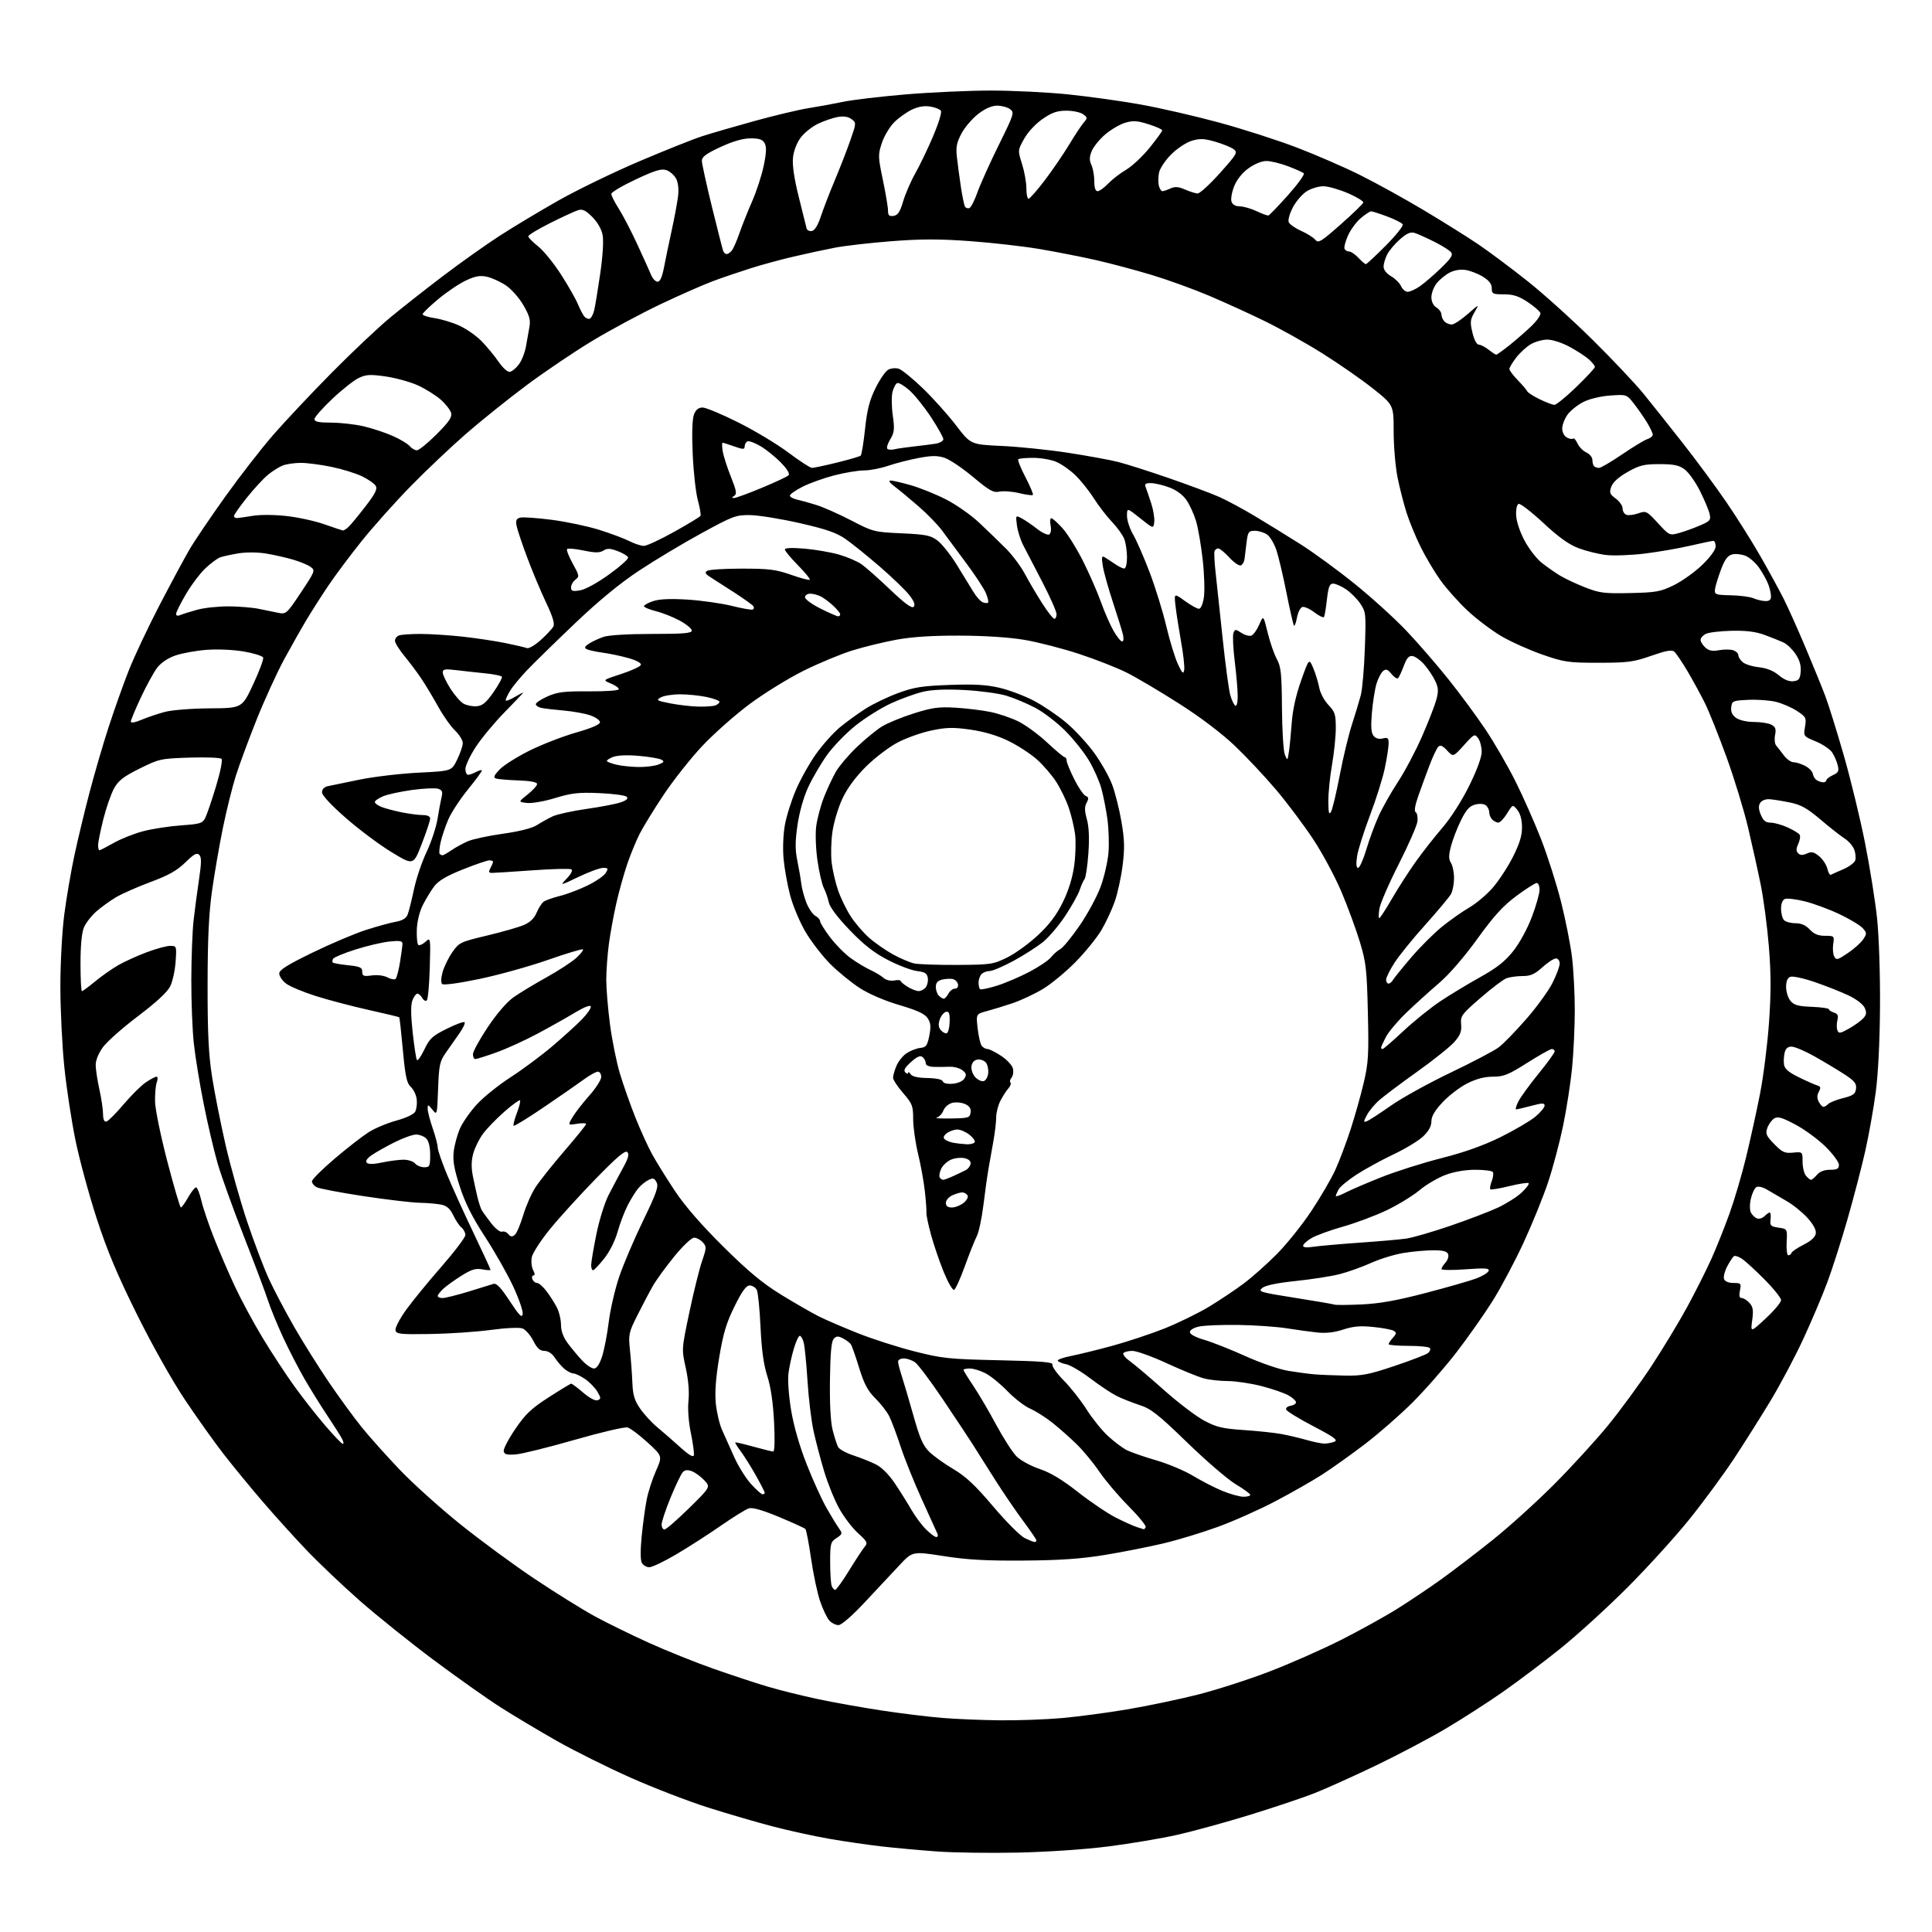 <?xml version="1.0" encoding="UTF-8" standalone="no"?>
<svg 
  version="1.1" 
  xmlns="http://www.w3.org/2000/svg" 
  xmlns:xlink="http://www.w3.org/1999/xlink" 
  xmlns:svg="http://www.w3.org/2000/svg"
  xmlns:rdf="http://www.w3.org/1999/02/22-rdf-syntax-ns#"
  xmlns:cc="http://creativecommons.org/ns#"
  xmlns:dc="http://purl.org/dc/elements/1.1/"
  viewBox="0 0 768 768"
  width="768"
  height="768"
>
<style>svg {background-color: white; }</style>"
<path stroke="none" fill="black" fill-rule="evenodd" d="M404.73,736.43C393.60,736.67 379.10,736.47 372.50,735.99C365.90,735.51 356.00,734.61 350.50,733.99C345.00,733.36 335.55,731.98 329.50,730.93C323.45,729.87 313.32,727.65 307.00,725.99C300.68,724.33 289.14,720.96 281.38,718.50C273.61,716.03 259.76,710.69 250.61,706.62C241.46,702.55 228.24,695.96 221.23,691.98C214.23,688.00 204.22,682.02 199.00,678.69C193.78,675.36 181.85,666.93 172.50,659.96C163.15,652.98 149.88,642.33 143.00,636.29C136.12,630.24 126.50,621.09 121.61,615.95C116.71,610.80 108.83,602.07 104.10,596.55C99.36,591.02 92.51,582.67 88.88,578.00C85.25,573.33 78.36,563.65 73.57,556.50C68.49,548.91 60.52,534.76 54.44,522.50C46.68,506.87 42.60,497.16 38.48,484.50C35.44,475.15 31.64,461.20 30.05,453.50C28.46,445.80 26.44,432.63 25.58,424.24C24.71,415.85 24.00,401.43 24.00,392.20C24.00,382.78 24.68,370.17 25.56,363.46C26.42,356.88 28.23,346.32 29.58,340.00C30.94,333.68 33.64,322.45 35.58,315.05C37.52,307.65 40.93,295.95 43.17,289.05C45.41,282.15 49.02,272.00 51.19,266.50C53.36,261.00 58.88,249.30 63.45,240.50C68.03,231.70 73.40,221.72 75.39,218.32C77.39,214.91 83.77,205.49 89.58,197.36C95.39,189.24 103.99,178.18 108.70,172.77C113.41,167.37 123.84,156.29 131.88,148.15C139.92,140.02 150.32,130.19 155.00,126.32C159.68,122.44 169.22,114.93 176.22,109.63C183.21,104.32 193.34,97.14 198.72,93.67C204.10,90.19 214.57,83.91 222.00,79.70C229.43,75.50 243.82,68.51 254.00,64.18C264.18,59.84 275.43,55.35 279.00,54.19C282.57,53.03 292.02,50.29 300.00,48.08C307.98,45.88 317.59,43.60 321.36,43.00C325.13,42.41 331.29,41.28 335.04,40.49C338.80,39.70 350.03,38.37 359.99,37.53C369.96,36.69 385.24,36.00 393.93,36.00C402.63,36.00 416.44,36.68 424.62,37.52C432.80,38.36 445.80,40.17 453.50,41.56C461.20,42.94 475.15,46.15 484.50,48.69C493.85,51.22 507.80,55.70 515.50,58.65C523.20,61.59 534.67,66.58 540.99,69.75C547.31,72.91 558.56,79.13 565.99,83.57C573.42,88.01 583.10,94.06 587.50,97.03C591.90,100.00 600.83,106.67 607.34,111.85C613.86,117.04 625.58,127.63 633.40,135.39C641.22,143.15 650.18,152.65 653.31,156.50C656.44,160.35 663.42,169.12 668.83,176.00C674.23,182.88 682.04,193.45 686.18,199.50C690.32,205.55 696.42,215.22 699.73,221.00C703.04,226.78 707.22,234.43 709.02,238.00C710.82,241.57 714.75,250.35 717.76,257.50C720.78,264.65 724.31,273.32 725.61,276.76C726.91,280.20 730.21,290.78 732.93,300.26C735.66,309.74 739.45,325.38 741.36,335.00C743.27,344.62 745.43,358.12 746.16,365.00C746.91,372.11 747.42,387.21 747.33,400.00C747.25,413.96 746.60,426.96 745.62,434.27C744.76,440.74 742.89,451.21 741.47,457.54C740.05,463.86 736.87,476.08 734.40,484.68C731.93,493.29 728.30,504.64 726.32,509.91C724.35,515.19 720.09,525.24 716.84,532.25C713.60,539.26 707.76,550.28 703.86,556.75C699.96,563.21 693.40,573.60 689.29,579.84C685.17,586.08 677.24,596.87 671.65,603.82C666.07,610.77 654.97,622.99 647.00,630.98C639.02,638.97 627.09,649.84 620.50,655.15C613.90,660.46 603.55,668.26 597.50,672.50C591.45,676.73 581.10,683.39 574.51,687.28C567.91,691.18 555.31,697.81 546.51,702.02C537.70,706.23 526.90,711.10 522.50,712.83C518.10,714.57 506.62,718.42 497.00,721.39C487.38,724.36 474.32,727.95 468.00,729.37C461.68,730.79 449.40,732.86 440.73,733.97C431.54,735.15 416.51,736.18 404.73,736.43zM397.50,683.85C404.65,683.92 415.68,683.53 422.00,682.97C428.32,682.42 440.02,680.87 448.00,679.52C455.98,678.18 468.57,675.55 476.00,673.67C483.43,671.80 496.25,667.68 504.50,664.51C512.75,661.35 525.59,655.68 533.03,651.92C540.47,648.16 550.60,642.56 555.53,639.46C560.46,636.37 568.33,631.09 573.00,627.73C577.67,624.37 586.78,617.41 593.23,612.26C599.68,607.11 610.66,597.19 617.64,590.20C624.61,583.22 634.33,572.59 639.23,566.60C644.13,560.60 651.88,550.03 656.44,543.10C661.00,536.17 667.42,525.55 670.71,519.50C673.99,513.45 678.29,504.90 680.27,500.50C682.25,496.10 685.49,488.00 687.47,482.50C689.45,477.00 692.44,466.88 694.10,460.00C695.77,453.12 698.24,441.88 699.60,435.00C700.96,428.12 702.58,415.34 703.20,406.59C704.05,394.60 704.03,387.13 703.15,376.21C702.50,368.25 701.04,357.18 699.90,351.62C698.77,346.05 696.51,335.88 694.89,329.00C693.27,322.12 689.42,309.52 686.33,301.00C683.23,292.48 679.37,282.80 677.73,279.50C676.09,276.20 672.97,270.49 670.80,266.80C668.62,263.12 666.25,259.62 665.53,259.02C664.57,258.22 662.16,258.66 656.36,260.70C649.34,263.16 647.12,263.45 635.50,263.46C623.42,263.46 621.84,263.23 613.15,260.22C608.01,258.43 600.68,255.15 596.87,252.92C593.06,250.70 586.99,246.11 583.38,242.74C579.77,239.36 574.88,233.87 572.52,230.55C570.16,227.22 566.67,221.35 564.76,217.50C562.85,213.65 560.34,207.57 559.19,204.00C558.04,200.43 556.40,194.03 555.55,189.79C554.70,185.55 554.00,177.34 554.00,171.54C554.00,161.00 554.00,161.00 545.75,154.44C541.21,150.83 532.10,144.50 525.50,140.37C518.90,136.24 508.55,130.46 502.50,127.52C496.45,124.57 486.61,120.09 480.62,117.55C474.64,115.01 464.52,111.34 458.12,109.39C451.73,107.45 441.68,104.76 435.79,103.42C429.90,102.09 419.77,100.10 413.29,99.00C406.81,97.91 394.38,96.49 385.67,95.86C373.60,94.97 366.20,94.97 354.56,95.87C346.16,96.51 335.95,97.68 331.89,98.46C327.83,99.25 320.45,100.83 315.50,101.99C310.55,103.14 302.90,105.22 298.50,106.61C294.10,108.00 287.35,110.30 283.50,111.72C279.65,113.15 270.20,117.31 262.50,120.97C254.80,124.63 242.65,131.16 235.50,135.47C228.35,139.78 216.52,147.77 209.21,153.22C201.90,158.68 191.10,167.35 185.21,172.48C179.32,177.61 169.49,186.91 163.38,193.15C157.26,199.39 148.44,209.26 143.77,215.08C139.11,220.89 133.06,228.99 130.33,233.08C127.60,237.16 123.75,243.20 121.78,246.50C119.80,249.80 115.86,256.77 113.01,262.00C110.17,267.23 105.23,278.02 102.03,286.00C98.84,293.98 95.10,304.10 93.71,308.50C92.33,312.90 90.04,322.12 88.63,329.00C87.22,335.88 85.27,347.12 84.30,354.00C83.01,363.19 82.54,373.12 82.52,391.50C82.50,410.69 82.92,419.17 84.29,428.00C85.28,434.32 87.69,446.48 89.64,455.00C91.59,463.52 95.45,477.25 98.21,485.50C100.98,493.75 104.90,504.10 106.94,508.50C108.98,512.90 113.49,521.45 116.96,527.50C120.44,533.55 126.65,543.45 130.76,549.50C134.88,555.55 140.78,563.63 143.87,567.45C146.97,571.28 153.78,578.88 159.00,584.34C164.22,589.81 175.03,599.53 183.02,605.94C191.00,612.36 204.28,622.11 212.53,627.62C220.77,633.13 231.52,639.82 236.42,642.49C241.32,645.16 251.02,649.92 257.98,653.06C264.93,656.21 276.45,660.83 283.56,663.33C290.68,665.83 300.32,669.02 305.00,670.41C309.68,671.81 318.68,674.05 325.00,675.39C331.32,676.74 342.82,678.79 350.54,679.96C358.26,681.13 369.06,682.45 374.54,682.90C380.02,683.35 390.35,683.78 397.50,683.85zM333.29,646.00C332.20,646.00 330.57,645.18 329.66,644.18C328.76,643.18 327.12,639.76 326.03,636.58C324.93,633.40 323.31,625.79 322.43,619.65C321.54,613.52 320.52,608.19 320.16,607.80C319.80,607.42 315.07,605.27 309.66,603.01C303.06,600.27 299.11,599.14 297.66,599.60C296.47,599.97 291.45,603.09 286.50,606.52C281.55,609.96 273.59,615.07 268.82,617.88C264.04,620.70 259.22,623.00 258.10,623.00C256.98,623.00 255.65,622.21 255.13,621.25C254.56,620.18 254.54,616.03 255.10,610.50C255.59,605.55 256.49,599.02 257.09,596.00C257.69,592.98 259.35,587.87 260.77,584.66C263.35,578.82 263.35,578.82 257.43,573.41C254.17,570.43 250.58,567.75 249.46,567.44C248.34,567.14 238.89,569.35 228.46,572.35C218.03,575.35 207.48,577.96 205.02,578.15C201.53,578.42 200.47,578.15 200.23,576.89C200.05,576.01 202.12,572.04 204.82,568.07C208.88,562.10 211.19,559.91 218.12,555.45C222.73,552.48 226.76,550.04 227.07,550.03C227.38,550.01 229.53,551.62 231.84,553.60C234.39,555.78 236.65,556.96 237.58,556.61C238.95,556.08 238.94,555.71 237.47,553.21C236.56,551.67 234.36,549.42 232.59,548.20C230.82,546.99 228.73,545.99 227.94,545.97C227.15,545.95 225.57,545.15 224.42,544.20C223.28,543.24 221.54,541.23 220.56,539.73C219.45,538.03 217.88,537.00 216.41,537.00C214.65,537.00 213.51,535.96 211.98,532.96C210.85,530.74 208.92,528.55 207.71,528.09C206.42,527.61 201.12,527.85 195.00,528.68C189.22,529.45 178.44,530.18 171.03,530.29C158.97,530.48 157.52,530.32 157.21,528.78C157.02,527.83 158.89,524.23 161.37,520.78C163.85,517.32 170.18,509.58 175.44,503.56C180.70,497.54 185.00,491.86 185.00,490.93C185.00,490.00 184.29,488.65 183.42,487.93C182.55,487.21 181.08,485.02 180.16,483.07C178.97,480.53 177.64,479.34 175.50,478.88C173.85,478.53 169.93,478.18 166.78,478.12C163.64,478.05 153.58,476.86 144.42,475.47C135.26,474.08 126.92,472.49 125.88,471.94C124.85,471.38 124.00,470.33 124.00,469.60C124.00,468.86 128.05,464.82 133.00,460.61C137.94,456.40 144.04,451.67 146.53,450.08C149.03,448.50 154.00,446.41 157.59,445.44C161.43,444.40 164.49,442.95 165.05,441.91C165.57,440.93 165.85,438.74 165.66,437.04C165.47,435.34 164.42,433.11 163.32,432.09C161.68,430.55 161.12,427.98 160.15,417.43C159.50,410.40 158.86,404.52 158.71,404.38C158.57,404.24 153.06,402.92 146.48,401.45C139.89,399.99 130.39,397.48 125.38,395.89C120.36,394.29 115.07,392.06 113.63,390.92C112.18,389.78 111.00,388.01 111.00,386.98C111.00,385.57 114.27,383.52 124.25,378.67C131.54,375.12 141.10,371.07 145.50,369.66C149.90,368.25 155.22,366.79 157.33,366.42C159.90,365.97 161.44,365.05 162.02,363.62C162.49,362.46 163.62,357.98 164.52,353.68C165.43,349.37 167.70,342.62 169.57,338.68C171.44,334.73 173.40,328.80 173.93,325.50C174.46,322.20 175.18,318.31 175.54,316.85C176.06,314.73 175.78,314.07 174.14,313.54C173.01,313.19 168.37,313.40 163.83,314.02C159.28,314.65 154.09,315.77 152.28,316.53C150.48,317.28 149.00,318.32 149.00,318.83C149.00,319.34 150.24,320.23 151.75,320.81C153.26,321.40 156.88,322.35 159.80,322.94C162.71,323.52 166.43,324.00 168.05,324.00C169.91,324.00 171.00,324.52 171.00,325.40C171.00,326.17 169.50,330.68 167.67,335.42C164.34,344.03 164.34,344.03 155.68,338.76C150.91,335.87 142.73,329.76 137.51,325.19C131.67,320.09 128.00,316.14 128.00,314.96C128.00,313.78 128.87,312.84 130.25,312.53C131.49,312.25 137.22,311.07 143.00,309.90C148.78,308.73 159.35,307.49 166.50,307.14C179.50,306.50 179.50,306.50 181.71,302.00C182.92,299.52 183.94,296.57 183.96,295.44C183.98,294.30 182.61,292.05 180.92,290.44C179.22,288.82 176.22,284.57 174.24,281.00C172.26,277.43 169.30,272.48 167.65,270.00C166.00,267.52 162.93,263.41 160.83,260.86C158.72,258.31 157.00,255.55 157.00,254.72C157.00,253.89 157.71,252.94 158.58,252.61C159.45,252.27 163.29,252.00 167.12,252.00C170.95,252.00 178.45,252.48 183.79,253.06C189.13,253.65 196.79,254.80 200.80,255.61C204.82,256.43 208.72,257.34 209.47,257.63C210.22,257.91 212.69,256.47 214.97,254.41C217.24,252.35 219.50,249.94 219.97,249.05C220.58,247.93 219.68,245.00 217.05,239.47C214.97,235.08 211.61,227.09 209.60,221.70C207.58,216.31 205.68,210.64 205.37,209.09C204.93,206.88 205.22,206.18 206.76,205.77C207.83,205.49 213.48,205.88 219.31,206.63C225.14,207.39 233.64,209.18 238.20,210.62C242.77,212.05 248.17,214.08 250.21,215.12C252.25,216.15 254.83,217.00 255.95,217.00C257.07,217.00 262.48,214.48 267.99,211.41C273.49,208.34 278.20,205.49 278.45,205.08C278.70,204.67 278.24,201.90 277.42,198.92C276.60,195.94 275.67,187.65 275.36,180.50C274.99,172.18 275.18,166.51 275.87,164.75C276.62,162.83 277.66,162.00 279.31,162.00C280.61,162.00 287.03,164.69 293.59,167.98C300.14,171.26 309.10,176.66 313.50,179.98C317.90,183.29 322.08,186.00 322.79,186.00C323.49,186.00 327.99,185.04 332.79,183.86C337.58,182.69 341.79,181.45 342.15,181.11C342.51,180.78 343.28,176.02 343.87,170.55C344.68,162.88 345.64,159.15 348.02,154.30C349.73,150.84 352.01,147.53 353.10,146.95C354.19,146.37 356.07,146.20 357.29,146.59C358.50,146.97 362.82,150.49 366.87,154.39C370.92,158.30 376.85,164.92 380.05,169.10C385.86,176.70 385.86,176.70 398.18,177.27C404.96,177.58 416.80,178.80 424.50,179.98C432.20,181.16 441.20,182.81 444.50,183.64C447.80,184.48 456.92,187.39 464.77,190.10C472.61,192.82 481.53,196.15 484.59,197.50C487.65,198.85 494.05,202.30 498.82,205.16C503.60,208.02 511.74,213.03 516.92,216.31C522.09,219.58 531.83,226.69 538.54,232.11C545.26,237.53 554.49,245.91 559.06,250.73C563.64,255.56 571.15,264.23 575.76,270.00C580.38,275.77 587.02,284.78 590.53,290.02C594.03,295.26 599.37,304.48 602.39,310.52C605.41,316.56 609.99,326.90 612.57,333.50C615.15,340.10 618.74,351.35 620.54,358.50C622.34,365.65 624.30,375.55 624.90,380.50C625.50,385.45 626.00,394.93 626.00,401.58C626.00,408.22 625.51,418.57 624.92,424.58C624.33,430.58 622.72,440.90 621.36,447.50C619.99,454.10 617.32,464.16 615.42,469.87C613.53,475.57 609.15,486.37 605.69,493.87C602.24,501.36 596.64,511.89 593.27,517.25C589.89,522.61 583.39,531.84 578.83,537.75C574.26,543.66 566.47,552.55 561.51,557.50C556.55,562.45 547.99,569.93 542.50,574.11C537.00,578.30 529.35,583.75 525.50,586.22C521.65,588.69 513.33,593.43 507.00,596.76C500.68,600.08 490.37,604.68 484.10,606.96C477.84,609.24 468.04,612.21 462.33,613.56C456.63,614.91 446.23,616.96 439.23,618.11C429.78,619.66 421.48,620.24 407.00,620.35C392.09,620.46 384.58,620.05 375.12,618.57C362.74,616.65 362.74,616.65 357.62,622.12C354.80,625.12 348.62,631.73 343.89,636.79C338.63,642.41 334.50,646.00 333.29,646.00zM332.00,632.00C332.44,632.00 334.94,628.51 337.56,624.25C340.18,619.99 342.96,615.75 343.75,614.83C345.02,613.33 344.73,612.75 341.05,609.43C338.79,607.38 335.42,602.96 333.57,599.60C331.71,596.25 329.04,589.65 327.63,584.94C326.21,580.24 324.32,573.04 323.42,568.94C322.52,564.85 321.43,555.88 321.00,549.00C320.57,542.12 319.89,535.26 319.50,533.75C319.11,532.24 318.40,531.00 317.93,531.00C317.46,531.00 316.39,533.30 315.56,536.12C314.72,538.93 313.76,543.32 313.43,545.87C313.08,548.53 313.52,554.76 314.47,560.50C315.51,566.79 317.79,574.76 320.64,582.00C323.12,588.33 326.70,596.20 328.59,599.50C330.48,602.80 332.71,606.45 333.55,607.61C334.95,609.58 334.88,609.85 332.53,611.39C330.18,612.93 330.00,613.60 330.00,620.94C330.00,625.28 330.27,629.55 330.61,630.42C330.94,631.29 331.57,632.00 332.00,632.00zM411.25,612.98C411.66,612.99 412.00,612.70 412.00,612.34C412.00,611.98 409.62,608.49 406.72,604.59C403.81,600.69 398.73,593.23 395.42,588.00C392.12,582.77 388.08,576.40 386.46,573.84C384.83,571.28 379.54,563.30 374.70,556.11C369.85,548.92 364.92,542.35 363.72,541.52C362.53,540.68 360.53,540.00 359.28,540.00C358.02,540.00 357.00,540.56 357.00,541.25C356.99,541.94 357.65,544.52 358.47,547.00C359.28,549.48 361.37,556.57 363.11,562.76C365.61,571.68 366.91,574.66 369.38,577.10C371.10,578.79 375.43,581.89 379.00,584.00C383.96,586.93 387.70,590.45 394.78,598.81C399.88,604.84 405.51,610.49 407.28,611.37C409.05,612.24 410.84,612.96 411.25,612.98zM372.18,611.00C372.75,611.00 372.97,610.44 372.68,609.75C372.39,609.06 369.62,602.96 366.53,596.20C363.44,589.43 359.59,579.88 357.99,574.97C356.38,570.06 354.32,564.59 353.40,562.81C352.48,561.03 350.00,557.87 347.89,555.78C344.92,552.84 343.49,550.12 341.52,543.74C340.13,539.21 338.65,535.00 338.24,534.40C337.83,533.79 336.44,532.74 335.13,532.05C333.21,531.04 332.52,531.06 331.45,532.15C330.49,533.13 330.07,537.66 329.92,548.50C329.79,558.15 330.17,565.28 331.00,568.50C331.71,571.25 332.67,574.25 333.13,575.17C333.60,576.08 336.35,577.61 339.24,578.55C342.13,579.50 346.17,581.11 348.21,582.14C350.52,583.29 353.39,586.19 355.77,589.75C357.89,592.91 360.83,597.60 362.30,600.17C363.78,602.73 366.37,606.22 368.07,607.92C369.77,609.61 371.62,611.00 372.18,611.00zM264.14,608.00C264.77,608.00 269.14,604.20 273.87,599.56C282.46,591.12 282.46,591.12 279.98,588.45C278.62,586.99 276.41,585.37 275.08,584.85C273.36,584.19 272.29,584.29 271.42,585.21C270.74,585.92 268.57,590.44 266.59,595.26C264.62,600.08 263.00,604.92 263.00,606.01C263.00,607.11 263.51,608.00 264.14,608.00zM454.69,607.91C454.80,607.96 455.14,607.59 455.44,607.09C455.75,606.59 452.70,602.83 448.65,598.75C444.60,594.66 439.36,588.48 437.01,585.02C434.66,581.55 430.60,576.64 428.00,574.11C425.40,571.57 421.09,567.75 418.42,565.62C415.75,563.49 411.75,560.95 409.53,559.98C407.31,559.00 403.25,555.88 400.50,553.02C397.75,550.17 393.83,546.97 391.79,545.92C389.75,544.86 386.94,544.00 385.54,544.00C384.14,544.00 383.00,544.25 383.00,544.55C383.00,544.86 384.73,547.67 386.85,550.80C388.96,553.94 393.06,560.90 395.94,566.27C398.83,571.64 402.50,577.34 404.09,578.94C405.68,580.53 409.80,582.78 413.24,583.93C417.57,585.38 422.27,588.21 428.50,593.11C433.45,597.00 440.20,601.56 443.50,603.24C446.80,604.92 450.62,606.64 452.00,607.06C453.38,607.48 454.59,607.87 454.69,607.91zM494.25,594.98C495.76,594.99 497.00,594.66 497.00,594.23C497.00,593.81 494.41,591.92 491.25,590.03C488.09,588.14 479.40,580.68 471.95,573.44C460.33,562.18 457.61,560.03 452.95,558.51C449.95,557.53 445.85,555.90 443.83,554.88C441.81,553.87 437.15,550.76 433.46,547.97C429.78,545.18 425.46,542.64 423.86,542.32C422.27,542.00 420.74,541.38 420.47,540.94C420.19,540.51 422.57,539.64 425.74,539.02C428.91,538.39 436.33,536.57 442.23,534.96C448.13,533.35 457.40,530.27 462.83,528.12C468.26,525.96 476.25,522.06 480.60,519.44C484.94,516.81 491.20,512.63 494.50,510.14C497.80,507.66 503.67,502.44 507.54,498.54C511.41,494.65 517.59,486.95 521.27,481.42C524.94,475.90 529.26,468.48 530.86,464.94C532.46,461.40 535.17,454.23 536.87,449.00C538.57,443.77 540.92,435.45 542.08,430.50C543.96,422.53 544.15,419.33 543.75,402.50C543.35,385.46 543.03,382.57 540.59,374.50C539.10,369.55 535.81,360.60 533.29,354.62C530.77,348.64 525.70,339.19 522.02,333.62C518.34,328.05 511.73,319.23 507.31,314.00C502.90,308.77 495.51,300.90 490.89,296.50C485.69,291.54 477.27,285.16 468.74,279.72C461.17,274.88 451.80,269.34 447.93,267.40C444.06,265.46 435.50,262.09 428.90,259.93C422.30,257.76 412.54,255.25 407.20,254.35C401.19,253.34 391.42,252.70 381.50,252.67C370.62,252.63 362.58,253.15 356.36,254.29C351.34,255.21 343.46,257.13 338.86,258.56C334.26,259.98 325.55,263.61 319.50,266.60C313.45,269.60 303.76,275.58 297.97,279.89C292.18,284.20 283.69,291.72 279.10,296.61C274.51,301.50 267.62,310.23 263.77,316.00C259.93,321.77 255.65,328.75 254.25,331.50C252.85,334.25 250.64,339.65 249.33,343.50C248.02,347.35 246.07,354.32 245.01,359.00C243.94,363.68 242.60,371.02 242.03,375.32C241.46,379.62 241.00,386.01 241.00,389.52C241.00,393.03 241.67,400.99 242.48,407.22C243.30,413.45 245.07,422.23 246.42,426.75C247.78,431.26 250.55,439.13 252.58,444.23C254.62,449.33 257.65,455.98 259.32,459.00C260.99,462.02 265.05,468.55 268.34,473.50C272.27,479.40 278.88,487.01 287.55,495.59C297.59,505.53 303.14,510.13 310.63,514.73C316.06,518.06 322.77,521.92 325.54,523.31C328.32,524.69 335.29,527.70 341.04,529.98C346.79,532.27 356.90,535.52 363.50,537.19C374.58,540.01 377.17,540.28 397.18,540.72C414.16,541.09 418.76,541.47 418.37,542.47C418.11,543.16 420.13,546.00 422.86,548.77C425.60,551.53 429.69,556.72 431.94,560.29C434.20,563.86 438.01,568.60 440.41,570.81C442.81,573.02 446.13,575.53 447.79,576.39C449.45,577.25 454.74,579.09 459.53,580.48C464.33,581.87 470.98,584.67 474.32,586.70C477.66,588.72 482.89,591.41 485.95,592.67C489.00,593.92 492.74,594.96 494.25,594.98zM303.12,594.00C303.60,594.00 304.00,593.74 304.00,593.41C304.00,593.09 302.45,590.05 300.55,586.66C298.65,583.27 295.95,578.96 294.56,577.07C293.16,575.19 292.14,573.53 292.28,573.39C292.42,573.25 295.66,574.01 299.49,575.07C303.32,576.13 306.87,577.00 307.38,577.00C307.93,577.00 308.06,572.21 307.70,565.25C307.31,557.52 306.39,551.28 305.01,547.00C303.55,542.45 302.74,536.59 302.32,527.50C301.99,520.35 301.32,513.71 300.83,512.75C300.33,511.79 299.07,511.00 298.01,511.00C296.61,511.00 295.00,513.21 292.01,519.26C288.76,525.81 287.50,529.99 285.91,539.51C284.53,547.81 284.11,553.48 284.55,557.93C284.91,561.46 286.02,566.19 287.03,568.43C288.04,570.67 290.19,575.48 291.82,579.12C293.45,582.77 296.45,587.60 298.50,589.87C300.56,592.14 302.63,594.00 303.12,594.00zM275.82,578.45C276.00,577.65 275.46,573.70 274.63,569.66C273.71,565.24 273.34,560.12 273.68,556.78C274.05,553.26 273.65,548.52 272.60,543.78C270.94,536.33 270.94,536.33 274.05,521.58C275.76,513.47 278.03,504.32 279.09,501.25C280.88,496.04 280.90,495.54 279.35,493.83C278.44,492.82 276.89,492.00 275.91,492.00C274.91,492.00 271.48,495.24 268.07,499.42C264.74,503.49 260.90,508.78 259.53,511.17C258.17,513.55 255.41,518.78 253.40,522.80C249.91,529.74 249.77,530.42 250.43,536.80C250.81,540.48 251.24,546.28 251.38,549.68C251.58,554.58 252.22,556.72 254.47,559.95C256.02,562.20 259.05,565.49 261.19,567.27C263.33,569.05 267.43,572.62 270.29,575.20C273.88,578.44 275.60,579.45 275.82,578.45zM136.29,573.97C136.72,573.99 136.55,573.03 135.91,571.84C135.28,570.65 132.63,566.49 130.03,562.59C127.43,558.69 123.39,552.19 121.04,548.13C118.70,544.08 114.87,536.66 112.54,531.63C110.22,526.61 107.52,520.02 106.54,517.00C105.57,513.98 101.26,502.50 96.95,491.50C92.65,480.50 87.95,467.45 86.52,462.50C85.08,457.55 82.60,446.98 81.01,439.00C79.41,431.02 77.63,420.13 77.05,414.79C76.47,409.45 76.02,397.97 76.05,389.29C76.08,380.61 76.48,370.12 76.94,366.00C77.40,361.88 78.37,354.56 79.09,349.75C80.11,342.93 80.14,340.74 79.20,339.80C78.26,338.86 77.04,339.53 73.67,342.84C70.40,346.04 67.05,347.93 59.96,350.57C54.81,352.48 48.64,355.20 46.25,356.59C43.87,357.99 40.30,360.56 38.31,362.30C36.33,364.04 34.09,366.92 33.35,368.70C32.49,370.75 32.00,375.96 32.00,382.97C32.00,389.04 32.26,394.00 32.57,394.00C32.88,394.00 35.25,392.26 37.82,390.13C40.39,388.00 44.53,385.10 47.01,383.67C49.49,382.25 54.56,379.95 58.28,378.55C62.00,377.15 66.21,376.00 67.64,376.00C70.20,376.00 70.23,376.08 69.81,382.25C69.58,385.69 68.63,390.07 67.70,392.00C66.57,394.33 62.28,398.32 54.89,403.91C48.78,408.53 42.48,414.11 40.89,416.31C39.14,418.72 38.01,421.52 38.04,423.40C38.05,425.11 38.71,429.43 39.50,433.00C40.29,436.57 40.95,441.00 40.96,442.82C40.99,445.06 41.43,446.04 42.32,445.82C43.04,445.65 46.11,442.57 49.13,439.00C52.16,435.43 56.13,431.49 57.96,430.25C59.80,429.01 61.71,428.00 62.22,428.00C62.74,428.00 62.79,428.96 62.32,430.25C61.87,431.49 61.56,434.98 61.64,438.00C61.71,441.02 63.91,451.71 66.53,461.75C69.15,471.79 71.57,480.00 71.90,479.99C72.23,479.99 73.53,478.19 74.78,475.99C76.03,473.80 77.45,472.00 77.93,472.00C78.41,472.00 79.36,474.36 80.04,477.25C80.71,480.14 83.00,486.89 85.12,492.24C87.24,497.60 90.97,506.25 93.41,511.46C95.84,516.67 100.76,525.79 104.34,531.72C107.92,537.65 113.60,546.33 116.97,551.00C120.34,555.67 125.89,562.75 129.30,566.72C132.71,570.70 135.85,573.96 136.29,573.97zM526.50,573.86C527.60,573.86 529.38,573.52 530.45,573.10C532.01,572.49 530.37,571.28 522.02,566.92C516.32,563.94 511.48,560.97 511.27,560.33C511.06,559.68 511.83,559.01 512.98,558.83C514.14,558.65 515.13,558.05 515.19,557.50C515.26,556.95 513.96,555.71 512.31,554.75C510.66,553.79 505.79,552.10 501.50,551.00C497.20,549.90 491.16,549.00 488.09,548.99C485.02,548.99 480.70,548.51 478.50,547.91C476.30,547.32 469.70,544.63 463.82,541.92C457.95,539.21 451.79,537.00 450.13,537.00C448.47,537.00 446.86,537.42 446.55,537.92C446.23,538.43 447.44,539.89 449.24,541.16C451.03,542.44 457.09,547.57 462.71,552.58C468.32,557.58 475.52,563.05 478.71,564.74C483.62,567.34 486.02,567.91 494.50,568.47C500.00,568.84 506.75,569.56 509.50,570.07C512.25,570.59 516.75,571.65 519.50,572.44C522.25,573.22 525.40,573.86 526.50,573.86zM534.50,546.82C541.43,546.95 544.10,546.43 554.43,542.96C561.00,540.75 566.96,538.45 567.67,537.86C568.39,537.26 568.73,536.37 568.43,535.89C568.13,535.40 564.31,535.00 559.94,535.00C555.57,535.00 552.00,534.70 552.00,534.33C552.00,533.96 552.77,532.81 553.71,531.77C555.13,530.20 555.19,529.73 554.04,529.02C553.28,528.55 549.60,527.86 545.88,527.49C540.71,526.97 537.87,527.22 533.94,528.52C530.47,529.67 527.11,530.05 523.65,529.69C520.82,529.39 515.35,528.64 511.50,528.02C507.65,527.40 499.10,526.80 492.50,526.69C485.90,526.59 478.81,526.86 476.75,527.30C474.54,527.76 473.00,528.68 473.00,529.52C473.00,530.39 475.20,531.58 478.69,532.60C481.82,533.51 489.19,536.42 495.07,539.08C500.99,541.75 508.61,544.37 512.13,544.94C515.63,545.51 520.30,546.14 522.50,546.32C524.70,546.51 530.10,546.73 534.50,546.82zM236.08,544.00C237.21,544.00 238.28,542.43 239.33,539.24C240.18,536.62 241.38,530.43 241.99,525.49C242.60,520.54 244.47,512.45 246.15,507.50C247.83,502.55 252.10,492.54 255.64,485.25C260.96,474.28 261.88,471.65 260.99,469.98C260.09,468.29 259.57,468.15 257.71,469.10C256.49,469.73 254.70,471.19 253.71,472.37C252.73,473.54 250.87,476.52 249.58,479.00C248.29,481.48 246.46,486.25 245.52,489.62C244.50,493.27 242.33,497.59 240.15,500.32C238.14,502.84 236.16,504.93 235.75,504.95C235.34,504.98 235.00,504.06 235.00,502.91C235.00,501.76 235.93,496.24 237.06,490.66C238.19,485.07 240.39,478.02 241.94,475.00C243.50,471.98 246.06,467.16 247.63,464.30C249.76,460.44 250.21,458.81 249.37,457.97C248.53,457.13 245.27,459.90 236.73,468.67C230.39,475.18 222.24,484.15 218.61,488.61C214.98,493.08 211.73,498.09 211.40,499.74C211.07,501.40 211.31,503.71 211.93,504.88C212.65,506.21 212.70,507.00 212.07,507.00C211.51,507.00 211.32,507.68 211.64,508.50C211.95,509.32 212.79,510.00 213.49,510.00C214.19,510.00 215.87,511.46 217.23,513.25C218.59,515.04 220.45,517.94 221.35,519.70C222.26,521.46 223.00,524.57 223.00,526.61C223.00,529.05 223.91,531.54 225.65,533.91C227.11,535.88 229.68,538.96 231.35,540.75C233.02,542.54 235.15,544.00 236.08,544.00zM701.93,524.07C705.27,520.97 708.00,517.71 708.00,516.82C708.00,515.94 705.01,512.21 701.35,508.53C697.69,504.85 693.66,501.17 692.39,500.34C691.12,499.51 689.73,499.05 689.29,499.33C688.86,499.61 687.65,501.42 686.62,503.36C685.59,505.30 685.01,507.59 685.34,508.45C685.71,509.40 687.16,510.00 689.09,510.00C692.07,510.00 692.22,510.17 691.65,513.00C691.23,515.12 691.44,516.00 692.37,516.00C693.10,516.00 694.48,516.87 695.45,517.94C696.85,519.50 697.07,520.86 696.53,524.79C695.85,529.71 695.85,529.71 701.93,524.07zM207.78,522.35C207.96,521.17 206.26,516.22 203.99,511.35C201.73,506.48 196.69,497.61 192.79,491.62C187.70,483.81 184.88,478.18 182.76,471.62C180.51,464.67 179.94,461.37 180.36,457.75C180.66,455.14 181.79,450.99 182.88,448.53C183.97,446.08 187.03,441.73 189.68,438.87C192.33,436.02 198.32,431.22 203.00,428.20C207.68,425.19 215.10,419.67 219.50,415.94C223.90,412.21 229.24,407.36 231.36,405.17C233.49,402.98 235.06,400.68 234.85,400.06C234.63,399.39 232.09,400.39 228.49,402.57C225.20,404.56 218.45,408.35 213.50,410.99C208.55,413.63 201.21,416.97 197.19,418.40C193.17,419.83 189.46,421.00 188.94,421.00C188.42,421.00 188.00,420.13 188.00,419.07C188.00,418.00 190.66,413.16 193.90,408.30C197.48,402.95 201.52,398.27 204.15,396.42C206.54,394.73 212.41,391.19 217.18,388.54C221.95,385.89 227.29,382.41 229.05,380.81C230.80,379.21 232.00,377.67 231.72,377.39C231.44,377.11 225.20,378.99 217.86,381.56C210.51,384.13 198.24,387.55 190.58,389.15C182.32,390.87 176.29,391.69 175.76,391.16C175.22,390.62 175.30,388.68 175.95,386.38C176.55,384.24 178.28,380.71 179.81,378.51C182.47,374.68 183.00,374.43 193.54,371.91C199.57,370.47 206.17,368.59 208.21,367.72C210.71,366.65 212.37,365.06 213.30,362.82C214.07,360.99 215.32,359.03 216.10,358.45C216.87,357.87 219.75,356.85 222.50,356.17C225.25,355.50 230.20,353.63 233.50,352.02C236.80,350.41 240.07,348.18 240.76,347.05C241.89,345.21 241.78,345.00 239.73,345.00C238.47,345.00 234.08,346.61 229.97,348.58C222.50,352.15 222.50,352.15 225.33,349.18C227.03,347.40 227.75,345.96 227.12,345.58C226.55,345.22 219.65,345.39 211.79,345.96C203.93,346.52 196.70,346.98 195.71,346.99C194.26,347.00 194.12,346.64 194.96,345.07C195.53,344.00 196.00,342.88 196.00,342.57C196.00,342.25 195.33,342.00 194.51,342.00C193.69,342.00 188.94,343.63 183.96,345.62C177.42,348.24 174.27,350.11 172.57,352.37C171.28,354.09 169.25,357.45 168.05,359.83C166.77,362.38 165.80,366.35 165.69,369.49C165.59,372.43 165.83,375.16 166.24,375.57C166.65,375.98 167.93,375.47 169.08,374.42C171.18,372.53 171.18,372.53 170.84,384.68C170.65,391.37 170.13,397.21 169.67,397.66C169.22,398.11 168.41,397.70 167.88,396.74C167.34,395.78 166.46,395.00 165.93,395.00C165.39,395.00 164.50,396.19 163.94,397.65C163.26,399.46 163.29,403.52 164.04,410.37C164.65,415.90 165.40,420.84 165.71,421.34C166.02,421.85 167.35,420.00 168.67,417.23C170.76,412.83 171.87,411.80 177.56,408.97C181.14,407.19 184.34,406.01 184.68,406.35C185.02,406.69 184.10,408.66 182.65,410.73C181.19,412.80 178.77,416.25 177.27,418.40C174.80,421.92 174.50,423.31 174.15,432.86C173.76,443.37 173.75,443.41 171.88,441.10C170.14,438.95 170.00,438.92 170.00,440.73C170.00,441.81 170.90,445.30 172.00,448.50C173.10,451.70 174.00,455.14 174.00,456.14C174.00,457.15 175.63,461.92 177.63,466.74C179.62,471.56 184.34,481.98 188.13,489.90C191.91,497.82 195.00,504.51 195.00,504.76C195.00,505.02 193.52,504.94 191.71,504.60C189.09,504.11 187.40,504.62 183.46,507.10C180.73,508.81 177.49,511.14 176.25,512.28C175.01,513.42 174.00,514.72 174.00,515.17C174.00,515.63 174.85,516.00 175.89,516.00C176.92,516.00 181.54,514.86 186.14,513.46C190.74,512.06 195.24,510.67 196.14,510.37C197.35,509.97 199.08,511.79 202.61,517.16C206.46,523.01 207.51,524.06 207.78,522.35zM541.30,518.53C548.46,518.20 555.35,516.96 566.80,513.96C575.44,511.70 584.49,509.10 586.92,508.18C589.35,507.25 591.53,505.91 591.77,505.18C592.13,504.12 590.34,504.00 582.61,504.57C577.32,504.96 573.00,504.91 573.00,504.47C573.00,504.02 573.73,502.85 574.62,501.87C575.51,500.88 575.98,499.38 575.65,498.54C575.22,497.42 573.62,497.00 569.78,497.01C566.88,497.01 561.58,497.48 558.00,498.06C554.42,498.63 548.58,500.42 545.00,502.04C541.42,503.65 535.80,505.66 532.50,506.50C529.20,507.34 521.38,508.56 515.12,509.21C507.75,509.98 503.04,510.95 501.78,511.97C499.97,513.44 500.84,513.71 514.67,515.89C522.83,517.17 529.95,518.40 530.50,518.61C531.05,518.81 535.91,518.78 541.30,518.53zM379.24,512.75C378.68,512.94 376.87,509.81 375.21,505.80C373.56,501.78 371.27,495.12 370.14,491.00C369.01,486.88 368.16,482.82 368.26,482.00C368.35,481.18 368.07,477.35 367.64,473.50C367.21,469.65 365.99,462.93 364.93,458.56C363.87,454.19 363.00,448.03 363.00,444.87C363.00,439.60 362.67,438.74 359.00,434.50C356.80,431.96 355.00,429.22 355.00,428.41C355.00,427.60 355.61,425.47 356.36,423.67C357.11,421.88 358.95,419.61 360.45,418.63C361.94,417.65 364.37,416.72 365.83,416.57C368.14,416.33 368.62,415.67 369.41,411.71C370.12,408.11 369.98,406.62 368.76,404.76C367.62,403.01 364.68,401.65 357.49,399.52C351.61,397.79 345.38,395.11 341.72,392.74C338.39,390.59 333.13,386.28 330.02,383.17C326.91,380.05 322.51,374.35 320.24,370.50C317.96,366.65 315.21,360.12 314.12,356.00C313.03,351.88 311.85,345.33 311.49,341.45C311.11,337.38 311.33,331.68 312.00,327.95C312.63,324.40 314.64,318.05 316.46,313.84C318.28,309.63 321.87,303.24 324.44,299.64C327.00,296.04 331.22,291.34 333.80,289.18C336.39,287.03 340.98,283.69 344.00,281.77C347.02,279.84 352.88,277.02 357.00,275.51C363.33,273.17 366.52,272.67 377.50,272.27C387.33,271.91 392.18,272.19 397.39,273.42C401.17,274.31 407.29,276.62 410.97,278.55C414.66,280.49 420.46,284.42 423.86,287.29C427.27,290.15 432.27,295.57 434.98,299.31C437.69,303.06 440.88,308.69 442.06,311.81C443.25,314.94 444.92,321.55 445.77,326.50C447.03,333.77 447.12,337.14 446.26,344.00C445.67,348.68 444.26,355.17 443.11,358.43C441.96,361.69 439.56,366.83 437.76,369.85C435.97,372.86 431.35,378.54 427.50,382.46C423.65,386.37 417.80,391.20 414.50,393.18C411.20,395.15 405.80,397.68 402.50,398.79C399.20,399.90 394.59,401.32 392.25,401.94C387.99,403.08 387.99,403.08 388.63,408.79C388.98,411.93 389.72,415.06 390.26,415.75C390.80,416.44 391.82,417.00 392.53,417.00C393.24,417.00 395.67,418.21 397.94,419.70C400.21,421.18 402.32,423.44 402.64,424.71C402.96,425.98 402.73,427.62 402.12,428.35C401.51,429.09 401.31,429.98 401.67,430.34C402.03,430.69 401.63,431.78 400.78,432.74C399.93,433.71 398.51,435.94 397.62,437.70C396.73,439.46 396.00,442.36 396.00,444.14C396.00,445.92 395.52,450.11 394.92,453.44C394.33,456.77 393.45,461.75 392.96,464.50C392.48,467.25 391.56,473.77 390.93,479.00C390.29,484.23 389.11,489.79 388.30,491.37C387.49,492.95 385.34,498.33 383.54,503.33C381.73,508.33 379.80,512.57 379.24,512.75zM710.89,499.00C711.41,499.00 711.98,498.56 712.17,498.02C712.35,497.48 714.52,496.01 717.00,494.77C719.95,493.28 721.61,491.75 721.81,490.32C722.01,488.92 720.82,486.70 718.50,484.13C716.50,481.92 712.76,478.90 710.19,477.43C707.61,475.95 704.14,473.92 702.47,472.92C700.69,471.86 698.91,471.44 698.15,471.91C697.44,472.35 696.47,474.43 695.99,476.54C695.49,478.77 695.51,481.08 696.04,482.07C696.54,483.00 697.62,484.02 698.44,484.34C699.27,484.66 700.60,484.26 701.40,483.46C702.20,482.66 703.15,482.00 703.50,482.00C703.85,482.00 704.00,483.24 703.82,484.75C703.53,487.21 703.87,487.55 707.00,488.01C710.50,488.51 710.50,488.51 710.22,493.76C710.07,496.64 710.37,499.00 710.89,499.00zM521.86,495.64C523.99,495.30 532.20,494.57 540.11,494.01C548.03,493.46 556.52,492.72 559.00,492.36C561.48,492.01 569.26,489.75 576.30,487.35C583.33,484.95 591.88,481.69 595.30,480.11C598.71,478.53 603.01,475.81 604.87,474.07C606.72,472.32 607.98,470.64 607.66,470.33C607.35,470.02 603.90,470.54 600.00,471.50C596.10,472.46 592.69,473.02 592.42,472.76C592.16,472.49 592.41,471.05 592.98,469.55C593.55,468.06 593.76,466.42 593.45,465.92C593.14,465.41 590.00,465.00 586.48,465.00C582.46,465.00 578.02,465.77 574.58,467.06C571.55,468.19 566.92,470.91 564.29,473.12C561.66,475.32 555.82,478.89 551.33,481.05C546.84,483.21 538.96,486.16 533.83,487.61C528.70,489.06 523.04,491.13 521.25,492.21C519.46,493.28 518.00,494.63 518.00,495.21C518.00,495.86 519.45,496.02 521.86,495.64zM204.62,490.90C205.37,490.28 206.87,486.78 207.96,483.13C209.05,479.47 211.25,474.46 212.85,471.99C214.45,469.52 219.63,463.00 224.37,457.50C229.11,452.00 232.99,447.19 232.99,446.81C233.00,446.43 231.36,446.39 229.35,446.72C225.70,447.31 225.70,447.31 227.60,444.08C228.65,442.31 231.64,438.45 234.25,435.52C236.86,432.58 239.00,429.24 239.00,428.09C239.00,426.94 238.39,426.00 237.65,426.00C236.91,426.00 234.32,427.45 231.90,429.23C229.48,431.00 222.36,435.94 216.07,440.21C209.78,444.48 204.43,447.76 204.18,447.51C203.92,447.25 204.50,444.98 205.46,442.46C206.42,439.94 206.99,437.66 206.72,437.39C206.45,437.12 203.65,439.16 200.49,441.92C197.33,444.69 193.50,448.65 191.98,450.72C190.45,452.80 188.71,456.35 188.10,458.61C187.34,461.45 187.30,464.23 187.99,467.61C188.53,470.30 189.37,474.13 189.86,476.13C190.34,478.13 191.10,480.38 191.54,481.13C191.98,481.88 193.67,484.21 195.30,486.31C196.93,488.40 198.84,489.89 199.56,489.62C200.27,489.34 201.40,489.77 202.06,490.57C202.97,491.67 203.60,491.75 204.62,490.90zM378.39,480.00C379.70,480.00 381.80,479.17 383.05,478.16C384.33,477.12 385.01,475.82 384.60,475.16C384.21,474.52 383.25,474.00 382.49,474.00C381.72,474.00 379.95,474.52 378.55,475.16C377.15,475.80 376.00,477.15 376.00,478.16C376.00,479.43 376.74,480.00 378.39,480.00zM534.89,474.06C537.03,472.96 543.44,470.21 549.14,467.94C554.84,465.67 565.58,462.27 573.00,460.38C582.15,458.06 589.72,455.36 596.50,452.01C602.00,449.29 608.19,445.66 610.25,443.96C612.31,442.25 614.00,440.25 614.00,439.52C614.00,438.41 613.10,438.42 608.75,439.58C605.86,440.35 603.15,440.98 602.72,440.99C602.30,440.99 602.70,439.56 603.61,437.79C604.52,436.03 608.13,431.06 611.63,426.76C615.13,422.46 618.00,418.50 618.00,417.97C618.00,417.44 617.50,417.00 616.88,417.00C616.27,417.00 611.86,419.48 607.09,422.50C599.59,427.25 597.74,428.00 593.47,428.00C590.10,428.00 586.85,428.85 583.23,430.68C580.32,432.15 575.93,435.51 573.47,438.14C570.34,441.48 569.00,443.77 569.00,445.76C569.00,447.67 567.93,449.63 565.75,451.72C563.96,453.43 558.67,456.64 554.00,458.85C549.33,461.06 542.72,464.67 539.32,466.87C535.92,469.06 532.66,471.76 532.07,472.87C531.48,473.97 531.00,475.13 531.00,475.45C531.00,475.78 532.75,475.15 534.89,474.06zM374.91,469.00C375.34,469.00 377.22,468.30 379.10,467.44C380.97,466.58 383.18,465.52 384.00,465.08C384.82,464.64 385.64,463.56 385.82,462.68C386.02,461.65 385.21,460.84 383.55,460.42C382.12,460.07 379.68,460.30 378.11,460.95C376.54,461.60 374.75,463.26 374.12,464.64C373.49,466.02 373.23,467.57 373.55,468.07C373.86,468.58 374.47,469.00 374.91,469.00zM719.90,469.00C720.26,469.00 721.33,468.10 722.27,467.00C723.38,465.71 725.22,465.00 727.49,465.00C730.32,465.00 731.00,464.62 731.00,463.02C731.00,461.93 728.58,458.67 725.63,455.77C722.68,452.87 717.29,448.93 713.65,447.00C708.36,444.20 706.70,443.72 705.27,444.60C704.30,445.21 703.07,446.90 702.55,448.36C701.73,450.68 702.07,451.48 705.29,454.79C708.49,458.06 709.47,458.51 712.76,458.19C716.55,457.83 716.55,457.83 716.55,461.79C716.55,463.97 717.15,466.48 717.90,467.37C718.64,468.27 719.54,469.00 719.90,469.00zM168.62,464.00C170.80,464.00 171.00,463.59 171.00,459.07C171.00,455.92 170.43,453.57 169.43,452.57C168.56,451.71 166.75,451.00 165.40,451.00C164.05,451.00 160.14,452.41 156.72,454.13C153.30,455.85 149.23,458.15 147.67,459.25C145.83,460.55 145.19,461.59 145.83,462.23C146.47,462.87 148.59,462.82 151.95,462.10C154.78,461.50 158.60,461.00 160.43,461.00C162.26,461.00 164.32,461.68 165.00,462.50C165.68,463.32 167.31,464.00 168.62,464.00zM384.19,454.86C385.67,454.94 387.14,454.59 387.45,454.08C387.76,453.57 386.83,452.22 385.37,451.08C383.92,449.94 381.75,449.00 380.56,449.00C379.36,449.00 377.51,449.64 376.44,450.43C375.15,451.38 374.84,452.20 375.50,452.85C376.05,453.39 377.62,454.03 379.00,454.28C380.38,454.53 382.71,454.79 384.19,454.86zM543.37,445.69C544.24,445.36 548.54,442.57 552.93,439.49C557.32,436.41 568.02,430.50 576.71,426.35C585.39,422.19 593.97,417.69 595.77,416.33C597.57,414.97 602.46,409.96 606.63,405.18C610.81,400.41 615.52,393.93 617.11,390.78C618.70,387.63 620.00,384.14 620.00,383.03C620.00,381.89 619.34,381.00 618.50,381.00C617.68,381.00 615.26,382.57 613.13,384.50C610.04,387.29 608.43,388.00 605.19,388.00C602.96,388.00 600.09,388.40 598.82,388.88C597.54,389.37 592.90,392.89 588.50,396.70C580.99,403.22 580.52,403.86 580.82,407.21C581.06,410.02 580.49,411.51 578.13,414.20C576.47,416.08 569.84,421.39 563.39,425.99C556.94,430.59 550.14,435.69 548.28,437.33C546.42,438.96 544.20,441.65 543.35,443.29C541.94,446.01 541.94,446.24 543.37,445.69zM378.00,444.61C384.97,444.51 385.52,444.34 385.82,442.26C386.04,440.67 385.42,439.69 383.64,438.88C382.27,438.26 379.97,438.04 378.54,438.40C377.08,438.77 375.53,440.11 375.02,441.44C374.52,442.76 373.30,444.03 372.31,444.28C371.31,444.52 373.88,444.67 378.00,444.61zM724.84,440.00C725.26,440.00 726.11,439.49 726.74,438.86C727.37,438.23 730.04,437.17 732.69,436.51C736.69,435.50 737.55,434.87 737.80,432.77C738.06,430.68 737.20,429.65 732.90,426.87C730.03,425.02 724.71,421.84 721.09,419.81C717.47,417.79 713.50,416.10 712.27,416.06C710.72,416.02 709.85,416.73 709.44,418.40C709.11,419.72 708.98,421.85 709.17,423.15C709.41,424.87 710.98,426.23 715.00,428.20C718.02,429.69 721.31,431.15 722.29,431.44C723.75,431.87 723.89,432.35 723.01,433.99C722.24,435.42 722.24,436.58 723.00,438.00C723.59,439.10 724.41,440.00 724.84,440.00zM378.75,430.80C380.85,430.62 382.75,429.76 383.40,428.69C384.28,427.24 384.10,426.59 382.50,425.39C381.40,424.57 379.15,423.97 377.50,424.05C375.85,424.13 373.04,424.16 371.25,424.10C369.21,424.04 368.00,423.49 368.00,422.62C368.00,421.86 367.44,420.78 366.75,420.21C365.84,419.45 364.58,419.98 362.14,422.17C359.67,424.38 359.07,425.47 359.89,426.29C360.50,426.90 361.01,426.97 361.02,426.45C361.02,425.93 361.45,426.16 361.95,426.96C362.57,427.94 364.77,428.46 368.63,428.53C372.22,428.60 374.53,429.10 374.79,429.87C375.04,430.63 376.58,430.99 378.75,430.80zM390.94,429.78C391.81,429.61 392.64,428.24 392.82,426.68C393.00,425.14 392.59,423.21 391.91,422.39C391.23,421.57 389.74,421.04 388.59,421.20C387.28,421.39 386.38,422.37 386.17,423.83C385.99,425.12 386.64,427.04 387.61,428.12C388.58,429.19 390.08,429.94 390.94,429.78zM549.61,417.00C549.94,417.00 553.65,413.79 557.85,409.86C562.06,405.94 568.65,400.62 572.50,398.05C576.35,395.48 583.49,391.16 588.36,388.45C595.02,384.74 598.29,382.16 601.55,378.05C604.04,374.92 607.19,369.14 608.94,364.49C610.63,360.04 612.00,355.18 612.00,353.70C612.00,352.21 611.49,351.00 610.87,351.00C610.25,351.00 606.62,353.31 602.81,356.14C597.48,360.09 593.88,364.05 587.27,373.20C582.05,380.43 576.08,387.33 572.09,390.75C568.46,393.85 562.65,399.11 559.17,402.44C555.69,405.77 551.98,410.17 550.92,412.21C549.87,414.25 549.00,416.16 549.00,416.46C549.00,416.76 549.27,417.00 549.61,417.00zM376.35,410.72C376.93,410.52 377.45,408.47 377.50,406.15C377.59,402.86 377.27,401.99 376.08,402.22C375.23,402.39 374.12,403.73 373.60,405.20C372.92,407.13 373.03,408.33 373.98,409.47C374.71,410.35 375.77,410.91 376.35,410.72zM735.02,408.87C737.23,407.62 739.78,405.79 740.68,404.80C741.98,403.36 742.09,402.50 741.23,400.60C740.60,399.22 737.89,397.15 734.82,395.70C731.89,394.31 725.88,391.93 721.45,390.41C717.02,388.88 712.63,387.93 711.70,388.29C710.56,388.72 710.00,390.06 710.00,392.36C710.00,394.24 710.79,396.72 711.75,397.87C713.16,399.56 714.82,400.02 720.24,400.23C723.95,400.38 726.99,400.81 726.99,401.18C727.00,401.56 727.90,402.15 729.00,402.50C730.54,402.99 730.86,403.70 730.39,405.57C730.06,406.90 730.06,408.70 730.39,409.56C730.91,410.93 731.51,410.84 735.02,408.87zM375.16,397.00C375.59,397.00 376.41,396.10 377.00,395.00C377.59,393.90 378.76,393.00 379.61,393.00C380.53,393.00 381.01,392.30 380.81,391.26C380.63,390.31 379.66,389.37 378.66,389.17C377.66,388.98 375.75,389.10 374.42,389.43C372.74,389.85 372.00,390.74 372.00,392.32C372.00,393.57 372.54,395.14 373.20,395.80C373.86,396.46 374.74,397.00 375.16,397.00zM365.13,393.97C366.02,393.99 367.29,393.35 367.95,392.56C368.61,391.76 369.01,390.07 368.83,388.81C368.56,386.94 367.73,386.40 364.50,386.00C362.30,385.73 357.12,383.76 353.00,381.63C347.48,378.78 343.47,375.66 337.80,369.76C332.88,364.64 329.87,360.63 329.44,358.63C329.07,356.91 328.19,354.38 327.48,353.00C326.77,351.62 325.65,346.79 324.98,342.26C324.30,337.63 324.07,331.62 324.45,328.52C324.83,325.49 326.22,320.27 327.54,316.90C328.86,313.54 331.03,308.92 332.36,306.64C333.70,304.36 337.43,299.99 340.65,296.92C343.87,293.85 348.30,290.22 350.50,288.84C352.70,287.47 358.42,285.11 363.21,283.60C370.54,281.28 373.16,280.92 379.71,281.31C384.00,281.56 390.20,282.31 393.50,282.97C396.80,283.62 401.88,285.33 404.78,286.76C407.68,288.19 412.86,291.98 416.27,295.18C419.69,298.38 422.83,301.00 423.24,301.00C423.66,301.00 424.00,301.60 424.00,302.34C424.00,303.08 425.36,306.41 427.03,309.74C428.70,313.08 430.74,316.07 431.57,316.39C432.79,316.86 432.86,317.39 431.95,319.10C431.08,320.71 431.11,322.31 432.05,325.67C432.88,328.64 433.08,333.13 432.65,339.20C432.29,344.20 431.62,348.79 431.15,349.40C430.68,350.00 429.79,352.00 429.17,353.83C428.55,355.66 425.98,360.27 423.45,364.07C420.93,367.87 416.98,372.52 414.68,374.40C412.38,376.27 407.12,379.65 403.00,381.89C398.88,384.14 394.58,385.98 393.45,385.99C392.32,385.99 390.86,386.54 390.20,387.20C389.54,387.86 389.00,389.36 389.00,390.53C389.00,391.71 389.25,392.91 389.55,393.21C389.85,393.51 392.83,392.91 396.17,391.87C399.52,390.83 405.36,388.34 409.17,386.34C412.97,384.34 416.86,381.72 417.81,380.51C418.76,379.31 420.43,377.84 421.52,377.26C422.61,376.67 426.08,372.44 429.22,367.85C432.37,363.26 436.10,356.35 437.51,352.50C438.93,348.65 440.33,342.57 440.63,339.00C440.93,335.43 440.73,329.35 440.20,325.50C439.66,321.65 438.57,316.17 437.78,313.32C436.98,310.47 434.79,305.55 432.91,302.37C431.04,299.20 426.80,293.88 423.50,290.55C420.20,287.22 414.80,283.08 411.50,281.35C408.20,279.61 403.02,277.45 400.00,276.54C396.98,275.63 389.51,274.62 383.42,274.30C376.04,273.91 370.53,274.14 366.92,274.98C363.94,275.68 358.27,277.73 354.32,279.53C350.37,281.33 343.97,285.33 340.11,288.41C336.25,291.49 331.10,296.82 328.66,300.26C326.23,303.69 322.88,309.43 321.24,313.00C319.44,316.90 317.75,322.90 317.01,328.00C316.08,334.48 316.06,337.81 316.93,342.00C317.55,345.02 318.26,349.14 318.50,351.13C318.73,353.13 319.67,356.63 320.58,358.91C321.49,361.19 323.09,363.51 324.12,364.06C325.15,364.62 326.00,365.58 326.00,366.19C326.00,366.81 327.78,369.68 329.96,372.57C332.14,375.46 335.86,379.21 338.21,380.90C340.57,382.60 344.07,384.71 346.00,385.59C347.93,386.48 350.27,387.88 351.21,388.72C352.21,389.61 353.99,390.04 355.46,389.76C356.86,389.50 358.00,389.56 358.00,389.91C358.00,390.25 359.24,391.30 360.75,392.24C362.26,393.18 364.23,393.96 365.13,393.97zM551.95,391.00C552.47,391.00 553.26,390.37 553.70,389.59C554.14,388.82 557.42,384.76 561.00,380.57C564.57,376.38 570.20,370.79 573.50,368.15C576.80,365.52 581.59,362.17 584.13,360.71C586.68,359.25 590.73,355.86 593.13,353.18C595.54,350.49 599.19,344.97 601.27,340.90C604.03,335.46 605.03,332.27 605.02,328.86C605.01,325.88 604.35,323.42 603.17,321.96C601.34,319.71 601.34,319.71 599.09,323.35C597.85,325.36 596.29,327.00 595.62,327.00C594.95,327.00 593.86,326.46 593.20,325.80C592.54,325.14 592.00,323.85 592.00,322.92C592.00,322.00 591.41,320.76 590.69,320.16C589.90,319.51 588.20,319.37 586.44,319.82C584.18,320.39 582.88,321.82 580.78,326.03C579.29,329.04 577.50,333.65 576.81,336.29C575.83,340.06 575.82,341.49 576.78,343.02C577.45,344.10 578.00,346.81 578.00,349.05C578.00,351.30 577.47,354.11 576.83,355.32C576.19,356.52 571.62,362.00 566.68,367.50C561.73,373.00 556.18,379.84 554.34,382.70C552.50,385.56 551.00,388.60 551.00,389.45C551.00,390.30 551.43,391.00 551.95,391.00zM157.27,389.11C157.70,388.69 158.48,385.69 159.02,382.43C159.55,379.17 159.99,375.87 159.99,375.11C160.00,374.03 158.83,373.84 154.75,374.28C151.86,374.59 145.81,376.01 141.29,377.45C136.77,378.89 132.79,380.53 132.44,381.10C132.09,381.67 132.02,382.36 132.29,382.63C132.57,382.90 135.31,383.38 138.39,383.70C143.13,384.19 144.00,384.59 144.00,386.27C144.00,388.00 144.50,388.20 147.82,387.75C150.05,387.45 152.66,387.79 154.07,388.55C155.41,389.27 156.85,389.52 157.27,389.11zM380.50,383.57C393.81,383.50 394.79,383.35 400.34,380.63C403.55,379.06 409.06,375.07 412.59,371.77C417.17,367.48 420.01,363.72 422.50,358.63C424.76,354.01 426.35,348.90 427.01,344.11C427.57,340.05 427.73,334.42 427.36,331.61C427.00,328.80 425.86,324.06 424.84,321.08C423.83,318.10 421.59,313.48 419.88,310.82C418.17,308.15 414.69,304.12 412.14,301.85C409.59,299.59 404.46,296.26 400.74,294.47C396.34,292.34 391.11,290.80 385.74,290.04C378.90,289.07 376.26,289.12 370.24,290.38C366.24,291.22 360.16,293.38 356.74,295.20C353.31,297.01 347.65,301.34 344.17,304.81C340.04,308.93 336.80,313.35 334.85,317.51C333.21,321.01 331.43,326.95 330.90,330.69C330.36,334.44 330.23,339.98 330.61,343.00C330.98,346.02 332.12,350.94 333.15,353.92C334.17,356.90 336.41,361.52 338.12,364.18C339.83,366.85 343.16,370.73 345.51,372.80C347.86,374.87 352.17,377.86 355.08,379.45C357.99,381.03 361.75,382.62 363.44,382.99C365.12,383.35 372.80,383.61 380.50,383.57zM734.55,378.86C737.05,377.18 739.80,374.71 740.67,373.38C742.14,371.13 742.13,370.80 740.43,368.93C739.43,367.81 735.26,365.32 731.19,363.38C727.11,361.45 720.92,359.16 717.44,358.30C713.96,357.44 710.42,357.01 709.56,357.34C708.58,357.72 708.00,359.17 708.00,361.27C708.00,363.10 708.54,365.14 709.20,365.80C709.86,366.46 711.91,367.00 713.75,367.00C716.03,367.00 717.83,367.79 719.41,369.50C721.09,371.31 722.76,372.00 725.48,372.00C729.14,372.00 729.22,372.07 728.73,375.25C728.46,377.04 728.64,379.27 729.13,380.21C729.94,381.75 730.47,381.62 734.55,378.86zM548.28,365.00C548.58,365.00 550.85,361.51 553.32,357.25C555.79,352.99 560.06,346.35 562.81,342.50C565.56,338.65 570.33,332.57 573.41,329.00C576.69,325.20 581.10,318.30 584.01,312.41C587.09,306.17 589.00,300.99 589.00,298.85C589.00,296.94 588.36,294.51 587.58,293.45C586.23,291.60 585.98,291.72 581.93,296.23C577.68,300.95 577.68,300.95 575.27,298.35C573.48,296.41 572.57,296.03 571.73,296.87C571.10,297.50 569.54,300.82 568.24,304.25C566.94,307.69 564.95,313.14 563.81,316.36C562.48,320.14 562.10,322.45 562.76,322.86C563.33,323.21 563.64,324.85 563.46,326.50C563.27,328.15 559.93,335.80 556.02,343.50C552.11,351.20 548.65,359.19 548.33,361.25C548.00,363.31 547.98,365.00 548.28,365.00zM727.79,347.75C728.18,347.53 730.40,346.54 732.73,345.54C735.05,344.53 737.20,342.94 737.50,341.99C737.80,341.04 737.61,339.10 737.07,337.68C736.53,336.27 734.83,334.31 733.29,333.34C731.76,332.37 727.48,329.01 723.78,325.87C718.47,321.35 715.94,319.92 711.66,319.03C708.69,318.42 705.03,317.82 703.52,317.71C701.90,317.58 700.35,318.17 699.72,319.13C698.96,320.31 699.02,321.64 699.95,323.88C700.93,326.24 701.88,327.01 703.87,327.02C705.32,327.03 708.36,327.89 710.63,328.92C712.90,329.95 715.04,331.25 715.39,331.82C715.74,332.39 715.49,334.02 714.84,335.45C713.95,337.41 713.94,338.34 714.80,339.20C715.62,340.02 716.59,340.05 718.26,339.29C720.13,338.44 721.05,338.64 723.15,340.37C724.57,341.54 726.03,343.77 726.40,345.32C726.77,346.87 727.39,347.97 727.79,347.75zM539.86,345.00C540.45,345.00 541.92,341.74 543.11,337.75C544.30,333.76 546.49,327.80 547.98,324.50C549.46,321.20 552.93,315.06 555.68,310.86C558.44,306.66 562.75,298.52 565.26,292.79C567.77,287.05 570.34,280.47 570.96,278.17C571.88,274.73 571.80,273.38 570.51,270.66C569.65,268.84 567.71,265.94 566.22,264.22C564.72,262.50 562.62,260.96 561.55,260.80C560.07,260.57 559.23,261.50 558.04,264.68C557.17,266.98 556.15,269.19 555.76,269.58C555.37,269.96 554.19,269.22 553.14,267.92C551.60,266.02 550.95,265.80 549.78,266.77C548.98,267.43 547.80,269.72 547.16,271.86C546.52,274.00 545.71,279.17 545.35,283.35C544.88,288.96 545.06,291.36 546.03,292.54C546.88,293.55 548.19,293.92 549.68,293.55C551.65,293.05 552.00,293.34 552.00,295.52C552.00,296.93 551.33,301.33 550.50,305.29C549.68,309.26 547.02,317.74 544.58,324.14C542.15,330.55 539.84,337.86 539.46,340.39C539.00,343.46 539.14,345.00 539.86,345.00zM175.92,339.99C176.24,339.99 177.85,339.07 179.50,337.95C181.15,336.83 184.07,335.23 186.00,334.40C187.93,333.57 194.20,332.22 199.95,331.42C206.55,330.49 211.53,329.22 213.45,327.98C215.13,326.90 217.94,325.34 219.71,324.51C221.47,323.69 227.55,322.35 233.21,321.55C238.87,320.75 245.00,319.57 246.83,318.92C249.10,318.12 249.83,317.43 249.13,316.73C248.56,316.16 243.69,315.51 238.30,315.28C230.05,314.92 227.27,315.23 220.72,317.22C216.38,318.55 211.41,319.41 209.47,319.19C206.00,318.78 206.00,318.78 209.75,315.80C211.81,314.16 213.50,312.30 213.50,311.66C213.50,310.91 210.87,310.40 206.00,310.23C201.88,310.08 197.87,309.73 197.09,309.45C196.04,309.07 196.41,308.18 198.59,305.90C200.19,304.22 205.55,300.84 210.50,298.38C215.45,295.92 223.78,292.69 229.00,291.20C235.16,289.44 238.50,288.00 238.50,287.10C238.50,286.33 236.77,285.10 234.65,284.37C232.53,283.63 227.81,282.77 224.15,282.46C220.49,282.14 216.49,281.67 215.25,281.42C214.01,281.17 213.00,280.50 213.00,279.92C213.00,279.35 215.11,277.95 217.70,276.81C221.63,275.07 224.30,274.75 234.20,274.82C241.02,274.87 246.00,274.50 246.00,273.95C246.00,273.43 244.54,272.40 242.75,271.67C239.50,270.33 239.50,270.33 246.94,267.92C251.03,266.59 254.55,264.96 254.76,264.30C254.98,263.57 253.02,262.50 249.82,261.60C246.89,260.78 242.25,259.80 239.50,259.43C236.75,259.06 233.90,258.43 233.17,258.04C232.18,257.51 232.43,256.95 234.17,255.83C235.45,255.01 238.03,253.81 239.90,253.17C241.93,252.47 249.69,252.00 259.15,252.00C271.74,252.00 275.00,251.72 275.00,250.66C275.00,249.92 272.86,248.16 270.25,246.73C267.64,245.31 263.36,243.61 260.75,242.96C258.14,242.30 256.00,241.40 256.00,240.96C256.00,240.52 257.66,239.61 259.69,238.94C262.20,238.11 266.59,237.93 273.44,238.36C278.97,238.72 286.88,239.85 291.00,240.87C295.12,241.89 298.84,242.54 299.27,242.30C299.69,242.06 299.79,241.47 299.50,240.99C299.20,240.52 295.93,238.16 292.23,235.75C288.53,233.34 284.20,230.56 282.62,229.58C280.38,228.18 280.04,227.59 281.12,226.91C281.88,226.42 288.12,226.03 295.00,226.04C305.70,226.04 308.50,226.39 314.45,228.49C318.26,229.84 321.61,230.72 321.89,230.45C322.16,230.17 320.05,227.59 317.19,224.69C314.34,221.80 312.00,218.98 312.00,218.43C312.00,217.79 314.81,217.67 319.86,218.10C324.19,218.47 330.36,219.55 333.59,220.48C336.82,221.42 340.82,223.14 342.48,224.31C344.14,225.47 349.24,229.99 353.82,234.35C359.62,239.87 362.45,241.95 363.18,241.22C363.91,240.49 363.42,239.11 361.56,236.67C360.10,234.75 354.82,229.65 349.84,225.34C344.86,221.03 338.69,216.05 336.14,214.28C332.55,211.78 328.46,210.36 318.00,207.97C310.57,206.28 301.74,204.84 298.38,204.77C292.57,204.66 291.56,205.03 278.88,211.95C271.52,215.96 260.35,222.66 254.05,226.83C246.38,231.91 237.94,238.86 228.55,247.81C220.82,255.17 212.29,263.51 209.58,266.34C206.88,269.18 203.84,272.85 202.84,274.50C201.83,276.15 201.01,277.88 201.00,278.35C201.00,278.82 202.57,278.27 204.50,277.13C206.43,276.00 208.00,275.18 208.00,275.31C208.00,275.45 204.66,278.97 200.57,283.13C196.49,287.30 191.32,293.54 189.07,297.01C186.83,300.47 185.00,304.37 185.00,305.66C185.00,306.94 185.48,308.00 186.07,308.00C186.65,308.00 188.04,307.51 189.15,306.92C190.26,306.32 191.34,306.01 191.55,306.21C191.75,306.42 189.32,309.77 186.14,313.66C182.96,317.56 179.40,322.98 178.22,325.71C177.04,328.44 175.67,332.53 175.16,334.79C174.65,337.05 174.48,339.15 174.78,339.45C175.09,339.75 175.60,340.00 175.92,339.99zM39.52,338.00C39.80,338.00 42.39,336.67 45.27,335.04C48.16,333.41 53.44,331.32 57.01,330.40C60.58,329.47 67.31,328.44 71.97,328.10C79.72,327.55 80.53,327.29 81.65,325.00C82.32,323.62 84.23,318.00 85.89,312.51C87.60,306.86 88.54,302.14 88.05,301.65C87.57,301.17 81.86,300.96 75.34,301.16C63.89,301.53 63.24,301.68 55.50,305.52C49.06,308.72 47.08,310.27 45.33,313.43C44.13,315.59 42.22,321.09 41.08,325.64C39.94,330.20 39.00,334.84 39.00,335.96C39.00,337.08 39.23,338.00 39.52,338.00zM529.09,322.72C529.66,321.75 531.22,315.22 532.56,308.22C533.89,301.23 536.08,292.12 537.42,288.00C538.76,283.88 540.35,278.61 540.95,276.31C541.55,274.00 542.27,265.65 542.55,257.75C543.04,243.98 542.97,243.25 540.76,239.97C539.49,238.09 536.93,235.52 535.08,234.27C533.22,233.02 530.91,232.00 529.95,232.00C528.54,232.00 528.06,233.23 527.48,238.25C527.09,241.69 526.57,244.84 526.32,245.25C526.08,245.67 524.33,244.83 522.45,243.39C520.56,241.95 518.40,241.02 517.64,241.31C516.88,241.60 515.94,243.50 515.56,245.52C515.18,247.55 514.65,248.99 514.39,248.72C514.12,248.45 512.79,242.67 511.44,235.87C510.09,229.06 508.27,221.36 507.41,218.75C506.55,216.14 504.88,213.33 503.70,212.50C502.52,211.68 500.33,211.00 498.84,211.00C496.40,211.00 496.07,211.43 495.57,215.25C495.27,217.59 494.91,220.59 494.76,221.92C494.62,223.25 493.92,224.53 493.22,224.76C492.52,225.00 490.46,223.57 488.65,221.59C486.84,219.62 484.86,218.00 484.26,218.00C483.66,218.00 483.00,218.51 482.79,219.13C482.58,219.76 482.77,223.47 483.20,227.38C483.63,231.30 484.89,243.05 485.99,253.50C487.09,263.95 488.46,274.17 489.03,276.21C489.60,278.26 490.51,280.20 491.04,280.52C491.60,280.87 492.00,279.31 492.01,276.81C492.01,274.44 491.49,268.19 490.83,262.93C490.18,257.66 489.95,252.58 490.31,251.64C490.92,250.05 491.13,250.04 493.47,251.58C494.85,252.48 496.65,252.97 497.46,252.65C498.27,252.34 499.67,250.38 500.57,248.29C502.21,244.50 502.21,244.50 503.92,251.50C504.87,255.35 506.50,260.07 507.56,262.00C509.21,265.01 509.50,267.74 509.60,281.50C509.66,290.30 510.18,298.62 510.75,300.00C511.76,302.47 511.78,302.46 512.34,299.00C512.65,297.07 513.16,291.90 513.47,287.50C513.84,282.27 515.13,276.41 517.20,270.57C520.37,261.65 520.37,261.65 522.03,265.57C522.95,267.73 524.01,271.22 524.41,273.32C524.80,275.44 526.42,278.51 528.06,280.22C530.66,282.94 531.00,284.01 531.00,289.40C531.00,292.75 530.32,299.32 529.50,304.00C528.68,308.68 528.02,315.20 528.03,318.50C528.05,323.12 528.30,324.09 529.09,322.72zM724.75,310.98C725.44,310.99 726.00,310.62 726.00,310.16C726.00,309.70 727.17,308.79 728.60,308.14C730.79,307.14 731.10,306.51 730.53,304.22C730.17,302.73 729.18,300.45 728.35,299.16C727.52,297.87 724.60,295.89 721.86,294.75C716.90,292.69 716.88,292.67 717.52,288.91C718.12,285.36 717.92,284.98 714.33,282.62C712.22,281.24 708.48,279.62 706.00,279.00C703.52,278.39 698.58,278.03 695.00,278.20C688.80,278.49 688.49,278.62 688.19,281.15C687.98,283.01 688.57,284.29 690.17,285.40C691.49,286.33 694.47,287.00 697.29,287.00C699.95,287.00 703.05,287.49 704.17,288.09C705.78,288.95 706.09,289.82 705.62,292.15C705.29,293.78 705.48,295.65 706.02,296.31C706.57,296.96 707.95,298.74 709.08,300.25C710.22,301.76 711.96,303.00 712.96,303.00C713.96,303.00 716.03,303.65 717.57,304.45C719.11,305.25 720.48,306.67 720.62,307.60C720.75,308.54 721.46,309.68 722.18,310.13C722.91,310.59 724.06,310.98 724.75,310.98zM253.68,304.90C256.54,304.95 260.14,304.52 261.68,303.93C263.98,303.06 264.21,302.70 262.94,301.99C262.09,301.51 258.04,300.82 253.94,300.47C249.25,300.05 245.43,300.23 243.61,300.93C242.02,301.55 240.99,302.32 241.31,302.64C241.63,302.97 243.38,303.58 245.20,304.01C247.01,304.44 250.83,304.84 253.68,304.90zM56.25,286.13C58.59,285.14 62.75,283.73 65.50,283.00C68.31,282.25 76.12,281.63 83.36,281.58C96.22,281.50 96.22,281.50 100.64,272.04C103.07,266.84 104.85,262.05 104.60,261.40C104.35,260.74 100.85,259.65 96.84,258.97C92.64,258.26 86.33,257.99 82.01,258.33C77.88,258.66 72.35,259.66 69.72,260.57C66.75,261.59 64.02,263.42 62.49,265.42C61.14,267.19 58.23,272.50 56.02,277.21C53.81,281.93 52.00,286.27 52.00,286.86C52.00,287.50 53.70,287.21 56.25,286.13zM189.47,280.74C191.81,280.55 193.24,279.36 196.20,275.11C198.26,272.15 199.75,269.40 199.50,269.00C199.26,268.60 196.23,267.99 192.78,267.65C189.32,267.30 184.14,266.73 181.25,266.38C176.85,265.85 176.00,266.00 176.00,267.34C176.00,268.21 177.36,271.07 179.02,273.69C180.68,276.31 183.04,279.02 184.27,279.71C185.50,280.41 187.84,280.87 189.47,280.74zM277.67,280.89C280.51,280.95 283.55,280.73 284.42,280.39C285.29,280.06 286.00,279.42 286.00,278.98C286.00,278.53 283.73,277.68 280.95,277.08C278.17,276.49 273.42,276.00 270.39,276.00C267.35,276.00 263.89,276.55 262.68,277.22C260.69,278.33 261.01,278.54 266.50,279.61C269.80,280.25 274.83,280.83 277.67,280.89zM712.89,270.80C715.08,270.55 715.55,269.94 715.80,266.97C716.00,264.56 715.36,262.34 713.77,259.99C712.50,258.10 710.34,256.03 708.98,255.40C707.61,254.77 704.25,253.42 701.50,252.41C697.90,251.08 694.18,250.62 688.24,250.75C683.69,250.86 679.08,251.42 677.99,252.01C676.89,252.59 676.00,253.66 676.00,254.38C676.00,255.10 676.85,256.46 677.90,257.41C679.31,258.68 680.71,258.96 683.31,258.47C685.25,258.11 687.77,258.11 688.91,258.47C690.06,258.84 691.00,259.71 691.00,260.41C691.00,261.12 691.79,262.38 692.75,263.22C693.71,264.06 696.62,264.97 699.20,265.24C702.32,265.58 704.98,266.65 707.09,268.42C709.16,270.16 711.20,271.00 712.89,270.80zM470.74,266.30C470.95,265.10 470.37,259.92 469.45,254.80C468.54,249.69 467.55,243.31 467.26,240.64C466.73,235.79 466.73,235.79 471.01,238.89C473.37,240.60 475.88,242.00 476.59,242.00C477.35,242.00 478.16,240.13 478.57,237.41C478.94,234.89 478.73,228.16 478.09,222.46C477.45,216.76 476.27,209.90 475.47,207.21C474.67,204.52 472.99,200.80 471.73,198.93C470.29,196.79 467.79,194.90 464.97,193.82C462.51,192.88 459.21,192.08 457.64,192.05C455.36,192.01 454.92,192.34 455.44,193.70C455.79,194.63 456.78,197.50 457.62,200.08C458.46,202.66 459.01,205.99 458.83,207.49C458.50,210.21 458.50,210.21 453.25,206.02C448.00,201.83 448.00,201.83 448.00,205.08C448.00,206.86 449.09,210.19 450.43,212.47C451.77,214.76 454.72,221.51 456.99,227.48C459.26,233.45 462.25,243.10 463.62,248.91C464.99,254.72 467.07,261.50 468.23,263.99C469.99,267.74 470.41,268.13 470.74,266.30zM446.06,255.00C446.62,255.00 446.76,253.82 446.39,252.25C446.03,250.74 444.24,244.96 442.41,239.42C440.58,233.88 438.77,227.40 438.39,225.02C437.82,221.46 437.95,220.84 439.10,221.51C439.87,221.96 441.69,223.15 443.15,224.16C444.61,225.17 446.30,226.00 446.90,226.00C447.53,226.00 448.00,224.11 448.00,221.57C448.00,219.13 447.52,215.86 446.94,214.32C446.36,212.77 444.17,209.70 442.07,207.50C439.97,205.30 436.68,201.03 434.75,198.00C432.82,194.97 429.50,190.83 427.37,188.80C425.24,186.76 421.83,184.40 419.78,183.55C417.74,182.70 413.65,182.00 410.70,182.00C407.75,182.00 405.08,182.25 404.77,182.56C404.46,182.87 405.75,186.08 407.64,189.70C409.52,193.31 410.85,196.48 410.59,196.75C410.32,197.01 407.85,196.68 405.10,196.02C402.34,195.36 398.83,195.10 397.29,195.43C394.91,195.95 393.37,195.09 386.82,189.62C382.60,186.09 377.51,182.66 375.50,182.00C372.65,181.06 370.42,181.07 365.18,182.05C361.51,182.74 356.07,184.13 353.09,185.15C350.12,186.17 345.80,187.00 343.50,187.00C341.20,187.00 335.92,187.87 331.76,188.93C327.60,190.00 321.90,192.03 319.10,193.45C316.29,194.87 314.00,196.47 314.00,197.00C314.00,197.53 315.24,198.24 316.75,198.57C318.26,198.90 321.75,199.87 324.50,200.73C327.25,201.58 333.49,204.35 338.38,206.89C347.04,211.39 347.52,211.51 358.38,212.00C368.06,212.44 369.91,212.81 372.65,214.86C374.38,216.16 377.79,220.43 380.24,224.36C382.68,228.29 385.66,233.14 386.86,235.15C388.06,237.16 389.77,239.08 390.66,239.42C391.56,239.77 392.51,239.83 392.78,239.56C393.05,239.29 392.66,237.59 391.91,235.78C391.16,233.98 387.61,228.57 384.03,223.78C380.44,218.98 376.15,213.19 374.50,210.92C372.85,208.65 368.57,204.25 364.98,201.14C361.40,198.04 357.12,194.50 355.48,193.28C353.67,191.93 353.09,191.05 354.00,191.03C354.83,191.01 358.43,191.84 362.00,192.86C365.58,193.88 371.82,196.39 375.88,198.44C379.96,200.49 385.97,204.70 389.29,207.83C392.61,210.95 397.39,215.58 399.93,218.12C402.46,220.66 405.82,225.16 407.39,228.12C408.97,231.08 412.05,236.31 414.24,239.75C416.44,243.19 418.63,246.00 419.12,246.00C419.60,246.00 420.00,245.16 420.00,244.14C420.00,243.12 417.46,237.38 414.36,231.39C411.26,225.40 407.84,218.82 406.77,216.78C405.69,214.73 404.57,211.19 404.26,208.91C403.71,204.81 403.73,204.78 406.10,206.03C407.42,206.72 410.18,208.61 412.23,210.21C414.29,211.82 416.47,212.83 417.08,212.45C417.73,212.05 417.96,210.54 417.63,208.88C417.31,207.30 417.44,206.00 417.91,206.00C418.38,206.00 420.39,207.79 422.36,209.98C424.34,212.17 428.02,218.06 430.53,223.06C433.04,228.07 436.25,235.39 437.65,239.33C439.05,243.27 441.30,248.41 442.64,250.75C443.98,253.09 445.52,255.00 446.06,255.00zM71.75,244.47C72.71,244.06 75.74,243.11 78.47,242.36C81.20,241.61 86.83,241.02 90.97,241.04C95.11,241.07 100.53,241.52 103.00,242.05C105.47,242.58 108.92,243.29 110.67,243.62C113.73,244.21 114.02,243.95 119.63,235.51C125.25,227.07 125.37,226.75 123.47,225.35C122.39,224.56 119.20,223.24 116.39,222.43C113.59,221.61 108.75,220.53 105.64,220.02C102.35,219.49 97.81,219.47 94.75,219.97C91.86,220.45 88.60,221.17 87.50,221.56C86.40,221.96 83.78,223.91 81.67,225.89C79.56,227.88 76.07,232.50 73.92,236.17C71.76,239.85 70.00,243.38 70.00,244.03C70.00,244.78 70.65,244.94 71.75,244.47zM333.16,245.00C333.62,245.00 334.00,244.63 334.00,244.19C334.00,243.74 332.76,242.22 331.25,240.81C329.74,239.40 327.52,237.74 326.32,237.12C325.11,236.50 323.20,236.00 322.07,236.00C320.93,236.00 320.00,236.64 320.00,237.42C320.00,238.20 322.77,240.23 326.16,241.92C329.55,243.61 332.70,245.00 333.16,245.00zM701.75,238.94C703.33,238.98 704.00,238.42 704.00,237.07C704.00,236.00 703.52,233.86 702.94,232.32C702.36,230.77 700.76,227.85 699.37,225.84C697.99,223.83 695.55,221.64 693.95,220.98C692.35,220.32 689.94,220.05 688.59,220.39C686.74,220.85 685.63,222.37 684.04,226.63C682.88,229.73 681.83,233.22 681.71,234.38C681.52,236.33 682.01,236.51 688.00,236.63C691.58,236.70 695.62,237.23 697.00,237.81C698.38,238.40 700.51,238.90 701.75,238.94zM648.00,235.75C658.40,235.52 660.07,235.22 665.45,232.58C668.72,230.97 673.78,227.35 676.70,224.52C679.93,221.39 682.00,218.53 682.00,217.19C682.00,215.99 681.59,215.00 681.08,215.00C680.57,215.00 676.41,215.87 671.83,216.94C667.25,218.00 659.09,219.41 653.69,220.07C648.30,220.72 641.44,220.97 638.46,220.62C635.48,220.27 630.59,219.07 627.59,217.95C623.68,216.49 619.69,213.64 613.51,207.89C608.76,203.48 604.34,200.06 603.69,200.30C602.99,200.54 602.58,202.41 602.69,204.85C602.80,207.27 604.19,211.45 606.03,214.90C607.76,218.15 610.82,222.11 612.84,223.70C614.85,225.30 618.12,227.59 620.10,228.79C622.08,230.00 626.58,232.11 630.10,233.49C635.82,235.74 637.73,235.98 648.00,235.75zM230.57,234.68C232.64,234.35 237.46,231.71 242.09,228.37C246.47,225.22 249.89,222.17 249.69,221.58C249.50,221.00 247.64,219.88 245.57,219.09C242.57,217.95 241.39,217.90 239.86,218.86C238.35,219.80 236.63,219.80 231.99,218.84C228.73,218.16 225.77,217.89 225.43,218.24C225.09,218.58 226.09,221.17 227.65,223.99C230.32,228.80 230.39,229.20 228.75,230.42C227.79,231.13 227.00,232.52 227.00,233.49C227.00,234.96 227.60,235.16 230.57,234.68zM667.39,211.90C669.46,211.33 673.19,209.99 675.68,208.92C679.82,207.15 680.16,206.74 679.58,204.24C679.24,202.73 677.50,198.61 675.73,195.09C673.95,191.56 671.23,187.74 669.67,186.59C667.43,184.93 665.38,184.50 659.67,184.50C653.49,184.50 651.74,184.93 647.00,187.61C643.43,189.63 641.16,191.69 640.52,193.46C639.67,195.85 639.89,196.44 642.27,198.18C643.77,199.27 645.00,201.04 645.00,202.11C645.00,203.19 645.67,204.32 646.49,204.63C647.31,204.95 649.43,204.70 651.21,204.08C654.34,202.98 654.59,203.11 659.04,207.94C663.56,212.86 663.69,212.92 667.39,211.90zM136.25,210.86C136.66,210.94 137.79,210.21 138.75,209.25C139.71,208.29 142.71,204.63 145.41,201.12C149.20,196.19 150.10,194.36 149.35,193.12C148.81,192.23 146.37,190.53 143.92,189.34C141.47,188.15 136.00,186.46 131.77,185.59C127.54,184.71 122.07,184.00 119.61,184.00C117.14,184.00 113.93,184.46 112.46,185.02C110.99,185.58 108.30,187.26 106.48,188.77C104.66,190.27 100.89,194.37 98.09,197.88C95.29,201.39 93.00,204.65 93.00,205.13C93.00,205.61 93.56,205.97 94.25,205.94C94.94,205.91 97.75,205.50 100.50,205.04C103.33,204.56 109.12,204.59 113.83,205.12C118.41,205.62 125.16,207.09 128.83,208.38C132.50,209.67 135.84,210.78 136.25,210.86zM291.76,197.98C292.45,197.99 297.40,196.18 302.76,193.95C308.11,191.72 312.93,189.47 313.45,188.94C314.05,188.35 312.95,186.49 310.45,183.92C308.28,181.67 304.60,178.71 302.28,177.34C299.96,175.97 297.60,175.13 297.03,175.48C296.46,175.83 296.00,176.75 296.00,177.51C296.00,178.70 295.38,178.69 291.87,177.46C289.61,176.66 287.52,176.00 287.24,176.00C286.97,176.00 286.98,177.52 287.29,179.37C287.59,181.22 289.05,185.78 290.53,189.49C292.74,195.00 292.98,196.40 291.87,197.10C290.86,197.74 290.83,197.97 291.76,197.98zM635.63,186.00C636.34,186.00 640.49,183.57 644.85,180.60C649.21,177.64 653.72,174.90 654.89,174.54C656.05,174.17 657.00,173.39 657.00,172.80C657.00,172.22 656.02,170.11 654.82,168.12C653.62,166.13 651.29,162.76 649.64,160.63C646.64,156.76 646.64,156.76 640.07,157.23C636.17,157.51 631.81,158.57 629.33,159.83C627.04,161.00 624.23,163.27 623.08,164.88C621.94,166.49 621.00,168.96 621.00,170.37C621.00,171.85 621.79,173.35 622.87,173.93C623.90,174.48 625.00,174.66 625.33,174.34C625.66,174.01 626.44,174.88 627.07,176.26C627.70,177.65 629.30,179.27 630.61,179.87C631.92,180.47 633.00,181.79 633.00,182.81C633.00,183.83 633.30,184.97 633.67,185.33C634.03,185.70 634.92,186.00 635.63,186.00zM165.72,179.00C166.52,179.00 170.04,176.14 173.54,172.65C178.49,167.70 179.77,165.82 179.33,164.15C179.02,162.97 177.15,160.59 175.18,158.85C173.21,157.12 169.14,154.58 166.15,153.21C163.16,151.84 157.41,150.25 153.38,149.66C147.14,148.77 145.53,148.85 142.60,150.25C140.70,151.16 135.96,154.90 132.07,158.57C128.18,162.24 125.00,165.86 125.00,166.62C125.00,167.66 126.69,168.00 131.75,168.01C135.46,168.02 141.26,168.68 144.63,169.48C148.01,170.27 153.18,171.99 156.13,173.30C159.09,174.61 162.12,176.42 162.87,177.34C163.63,178.25 164.91,179.00 165.72,179.00zM355.47,178.61C356.59,178.34 359.98,177.84 363.00,177.51C366.02,177.17 369.96,176.68 371.75,176.40C373.54,176.13 375.00,175.32 375.00,174.59C375.00,173.87 372.78,169.92 370.08,165.81C367.37,161.70 363.50,156.89 361.48,155.12C359.46,153.35 357.31,152.06 356.70,152.27C356.09,152.47 355.23,154.02 354.80,155.71C354.36,157.40 354.40,161.65 354.89,165.14C355.66,170.61 355.52,171.93 353.91,174.60C352.87,176.30 352.34,178.01 352.73,178.40C353.12,178.79 354.35,178.88 355.47,178.61zM617.86,160.94C618.60,160.97 622.54,157.77 626.61,153.83C630.67,149.89 634.00,146.31 634.00,145.87C634.00,145.43 632.99,144.13 631.75,142.98C630.51,141.83 627.06,139.56 624.07,137.94C620.94,136.24 617.13,135.00 615.07,135.00C613.11,135.01 610.09,135.87 608.37,136.92C606.64,137.97 604.05,140.37 602.62,142.26C601.18,144.15 600.00,146.14 600.00,146.69C600.00,147.24 601.51,149.24 603.35,151.14C605.19,153.04 606.88,155.02 607.10,155.54C607.32,156.07 609.52,157.48 612.00,158.69C614.48,159.89 617.11,160.90 617.86,160.94zM202.73,147.81C203.59,147.64 205.19,146.29 206.29,144.81C207.40,143.33 208.64,140.18 209.06,137.81C209.48,135.44 210.11,131.93 210.45,130.00C210.96,127.20 210.47,125.46 208.02,121.25C206.34,118.36 203.20,114.84 201.04,113.41C198.89,111.98 195.54,110.46 193.61,110.02C190.89,109.41 189.01,109.73 185.29,111.46C182.65,112.68 177.67,116.02 174.24,118.88C170.81,121.74 168.00,124.46 168.00,124.92C168.00,125.39 170.14,126.08 172.75,126.46C175.36,126.84 179.78,128.17 182.57,129.43C185.35,130.69 189.34,133.47 191.43,135.61C193.51,137.75 196.56,141.44 198.20,143.81C199.94,146.33 201.82,147.99 202.73,147.81zM594.78,141.00C595.06,141.00 597.37,139.35 599.90,137.34C602.43,135.32 606.38,131.89 608.67,129.71C610.96,127.53 612.61,125.14 612.32,124.40C612.04,123.67 609.75,121.70 607.23,120.03C603.72,117.71 601.53,117.00 597.83,117.00C593.39,117.00 593.00,116.81 593.00,114.58C593.00,112.90 591.94,111.51 589.54,110.03C587.64,108.85 584.56,107.64 582.70,107.34C580.58,106.99 578.16,107.38 576.24,108.37C574.56,109.25 572.24,111.15 571.09,112.61C569.94,114.08 569.00,116.56 569.00,118.13C569.00,119.90 569.76,121.46 571.00,122.23C572.10,122.92 573.00,124.18 573.00,125.04C573.00,125.90 573.54,127.14 574.20,127.80C574.86,128.46 576.15,129.00 577.06,129.00C577.97,129.00 580.82,127.15 583.39,124.88C588.07,120.77 588.07,120.77 586.13,124.13C584.42,127.09 584.32,128.08 585.32,132.25C585.99,135.04 587.02,137.00 587.82,137.00C588.57,137.00 590.33,137.90 591.73,139.00C593.13,140.10 594.50,141.00 594.78,141.00zM234.39,126.70C234.98,126.51 235.79,125.03 236.18,123.42C236.57,121.81 237.65,115.28 238.58,108.90C239.59,101.99 239.99,95.75 239.56,93.47C239.12,91.11 237.54,88.34 235.45,86.25C232.79,83.59 231.56,83.00 229.77,83.56C228.52,83.95 223.56,86.23 218.75,88.64C213.94,91.05 210.00,93.43 210.00,93.93C210.00,94.42 211.76,96.23 213.91,97.93C216.07,99.64 220.15,104.66 222.99,109.09C225.84,113.51 228.85,118.80 229.68,120.82C230.52,122.84 231.68,125.08 232.25,125.78C232.83,126.49 233.79,126.90 234.39,126.70zM559.57,116.00C560.46,116.00 562.61,115.03 564.35,113.85C566.08,112.66 569.85,109.43 572.72,106.66C576.90,102.63 577.71,101.35 576.78,100.23C576.14,99.47 573.12,97.58 570.06,96.05C567.00,94.52 563.52,92.96 562.33,92.59C560.73,92.09 559.22,92.74 556.53,95.11C554.53,96.86 552.25,99.56 551.45,101.10C550.65,102.64 550.00,104.84 550.00,106.00C550.00,107.27 551.16,108.76 552.95,109.79C554.57,110.72 556.36,112.49 556.93,113.74C557.49,114.98 558.68,116.00 559.57,116.00zM261.41,112.00C262.38,112.00 263.22,110.10 263.96,106.25C264.56,103.09 265.94,96.45 267.03,91.50C268.11,86.55 269.24,80.47 269.54,78.00C269.88,75.21 269.58,72.56 268.77,71.02C268.05,69.65 266.33,68.14 264.96,67.65C262.95,66.95 260.52,67.67 252.73,71.32C247.38,73.82 243.00,76.42 243.00,77.09C243.00,77.77 244.33,80.39 245.95,82.92C247.57,85.45 250.87,91.79 253.28,97.01C255.70,102.23 258.18,107.74 258.81,109.25C259.44,110.76 260.61,112.00 261.41,112.00zM542.95,105.00C543.28,105.00 546.86,101.67 550.90,97.60C554.94,93.53 557.96,89.74 557.60,89.17C557.25,88.60 554.48,87.20 551.44,86.06C548.41,84.93 545.53,84.00 545.04,84.00C544.55,84.00 542.70,85.22 540.92,86.72C539.15,88.21 536.84,91.37 535.80,93.73C534.75,96.09 534.17,98.47 534.51,99.01C534.84,99.56 535.69,100.00 536.38,100.00C537.08,100.00 538.71,101.12 540.00,102.50C541.29,103.88 542.62,105.00 542.95,105.00zM288.85,101.00C289.35,101.00 290.26,100.39 290.88,99.64C291.50,98.89 292.86,95.83 293.89,92.83C294.92,89.83 297.20,84.10 298.95,80.11C300.71,76.12 302.79,69.72 303.59,65.89C304.64,60.86 304.75,58.40 303.98,56.97C303.17,55.45 301.88,55.00 298.40,55.00C295.35,55.00 291.44,56.12 286.43,58.43C280.79,61.04 279.00,62.35 279.00,63.88C279.00,64.99 280.80,73.23 283.00,82.20C285.21,91.16 287.22,99.06 287.47,99.75C287.73,100.44 288.35,101.00 288.85,101.00zM532.93,89.22C537.74,84.97 541.79,81.06 541.93,80.53C542.07,79.99 539.33,78.32 535.84,76.81C532.36,75.31 527.98,74.06 526.12,74.04C524.26,74.02 521.28,74.90 519.51,75.99C517.74,77.09 515.25,79.95 513.98,82.34C512.71,84.73 511.94,87.40 512.27,88.27C512.61,89.14 514.82,90.71 517.19,91.76C519.56,92.82 522.11,94.41 522.85,95.31C524.06,96.77 525.10,96.14 532.93,89.22zM322.75,91.82C323.87,91.61 325.15,89.52 326.31,86.00C327.31,82.97 329.83,76.45 331.91,71.50C333.99,66.55 336.76,59.42 338.07,55.65C340.42,48.86 340.42,48.78 338.47,47.34C337.16,46.37 335.34,46.09 333.00,46.51C331.07,46.85 327.58,48.05 325.22,49.17C322.87,50.29 319.78,52.74 318.35,54.61C316.80,56.64 315.55,59.83 315.24,62.52C314.90,65.56 315.64,70.69 317.51,78.26C319.04,84.44 320.45,90.10 320.64,90.82C320.84,91.55 321.78,92.00 322.75,91.82zM355.19,85.82C356.90,85.57 357.76,84.27 359.03,80.00C359.93,76.97 362.10,71.97 363.85,68.89C365.60,65.80 368.77,59.21 370.89,54.25C373.02,49.28 374.43,44.70 374.05,44.07C373.66,43.44 371.75,42.67 369.80,42.36C367.45,41.97 365.00,42.38 362.48,43.58C360.40,44.57 357.23,46.83 355.45,48.62C353.67,50.40 351.47,54.09 350.56,56.81C349.00,61.51 349.02,62.27 350.96,71.54C352.08,76.92 353.00,82.40 353.00,83.73C353.00,85.64 353.45,86.07 355.19,85.82zM504.22,85.66C504.61,85.57 508.11,81.94 512.00,77.58C515.88,73.23 518.71,69.32 518.28,68.91C517.85,68.49 515.02,67.22 512.00,66.08C508.98,64.93 505.11,64.00 503.40,64.00C501.57,64.00 498.67,65.18 496.30,66.90C493.82,68.69 491.66,71.39 490.62,74.00C489.69,76.32 489.20,79.06 489.53,80.11C489.92,81.33 491.08,82.01 492.82,82.03C494.29,82.04 497.30,82.90 499.50,83.94C501.70,84.98 503.82,85.75 504.22,85.66zM385.32,82.73C385.95,82.52 387.41,79.68 388.56,76.42C389.72,73.17 393.53,64.71 397.03,57.63C403.11,45.33 403.31,44.70 401.50,43.38C400.47,42.62 398.16,42.00 396.39,42.00C394.28,42.00 391.68,43.13 388.90,45.25C386.57,47.04 383.57,50.52 382.24,53.00C380.28,56.66 379.93,58.43 380.39,62.50C380.69,65.25 381.41,70.59 381.98,74.37C382.56,78.14 383.29,81.65 383.60,82.17C383.92,82.68 384.70,82.93 385.32,82.73zM408.86,79.00C409.34,79.00 412.21,75.74 415.25,71.75C418.28,67.76 422.67,61.35 425.00,57.50C427.32,53.65 429.95,49.67 430.85,48.66C432.36,46.95 432.33,46.72 430.55,45.41C429.49,44.63 426.50,44.00 423.92,44.00C420.24,44.00 418.18,44.71 414.45,47.29C411.68,49.19 408.60,52.50 407.12,55.16C404.56,59.75 404.56,59.75 406.28,65.21C407.23,68.22 408.00,72.55 408.00,74.84C408.00,77.13 408.39,79.00 408.86,79.00zM476.05,76.92C476.90,76.96 480.89,73.32 484.92,68.82C491.77,61.15 492.11,60.56 490.36,59.28C489.34,58.53 486.07,57.21 483.10,56.34C478.69,55.06 476.98,54.99 473.76,55.95C471.55,56.62 467.94,59.01 465.57,61.38C463.23,63.71 461.05,66.99 460.72,68.66C460.38,70.33 460.36,72.67 460.67,73.85C460.98,75.03 461.61,76.00 462.07,76.00C462.53,76.00 463.97,75.52 465.27,74.92C467.07,74.10 468.46,74.20 471.07,75.34C472.96,76.16 475.20,76.87 476.05,76.92zM436.31,76.00C437.04,76.00 438.93,74.63 440.53,72.97C442.13,71.30 445.35,68.81 447.70,67.44C450.04,66.06 454.22,62.15 456.98,58.73C459.74,55.32 462.00,52.21 462.00,51.82C462.00,51.42 459.54,50.33 456.54,49.38C452.05,47.97 450.40,47.86 447.24,48.81C445.14,49.44 441.58,51.52 439.34,53.44C437.11,55.35 434.70,58.31 434.00,60.00C433.02,62.36 432.99,63.68 433.86,65.59C434.49,66.97 435.00,69.87 435.00,72.05C435.00,74.64 435.45,76.00 436.31,76.00z" />

</svg>